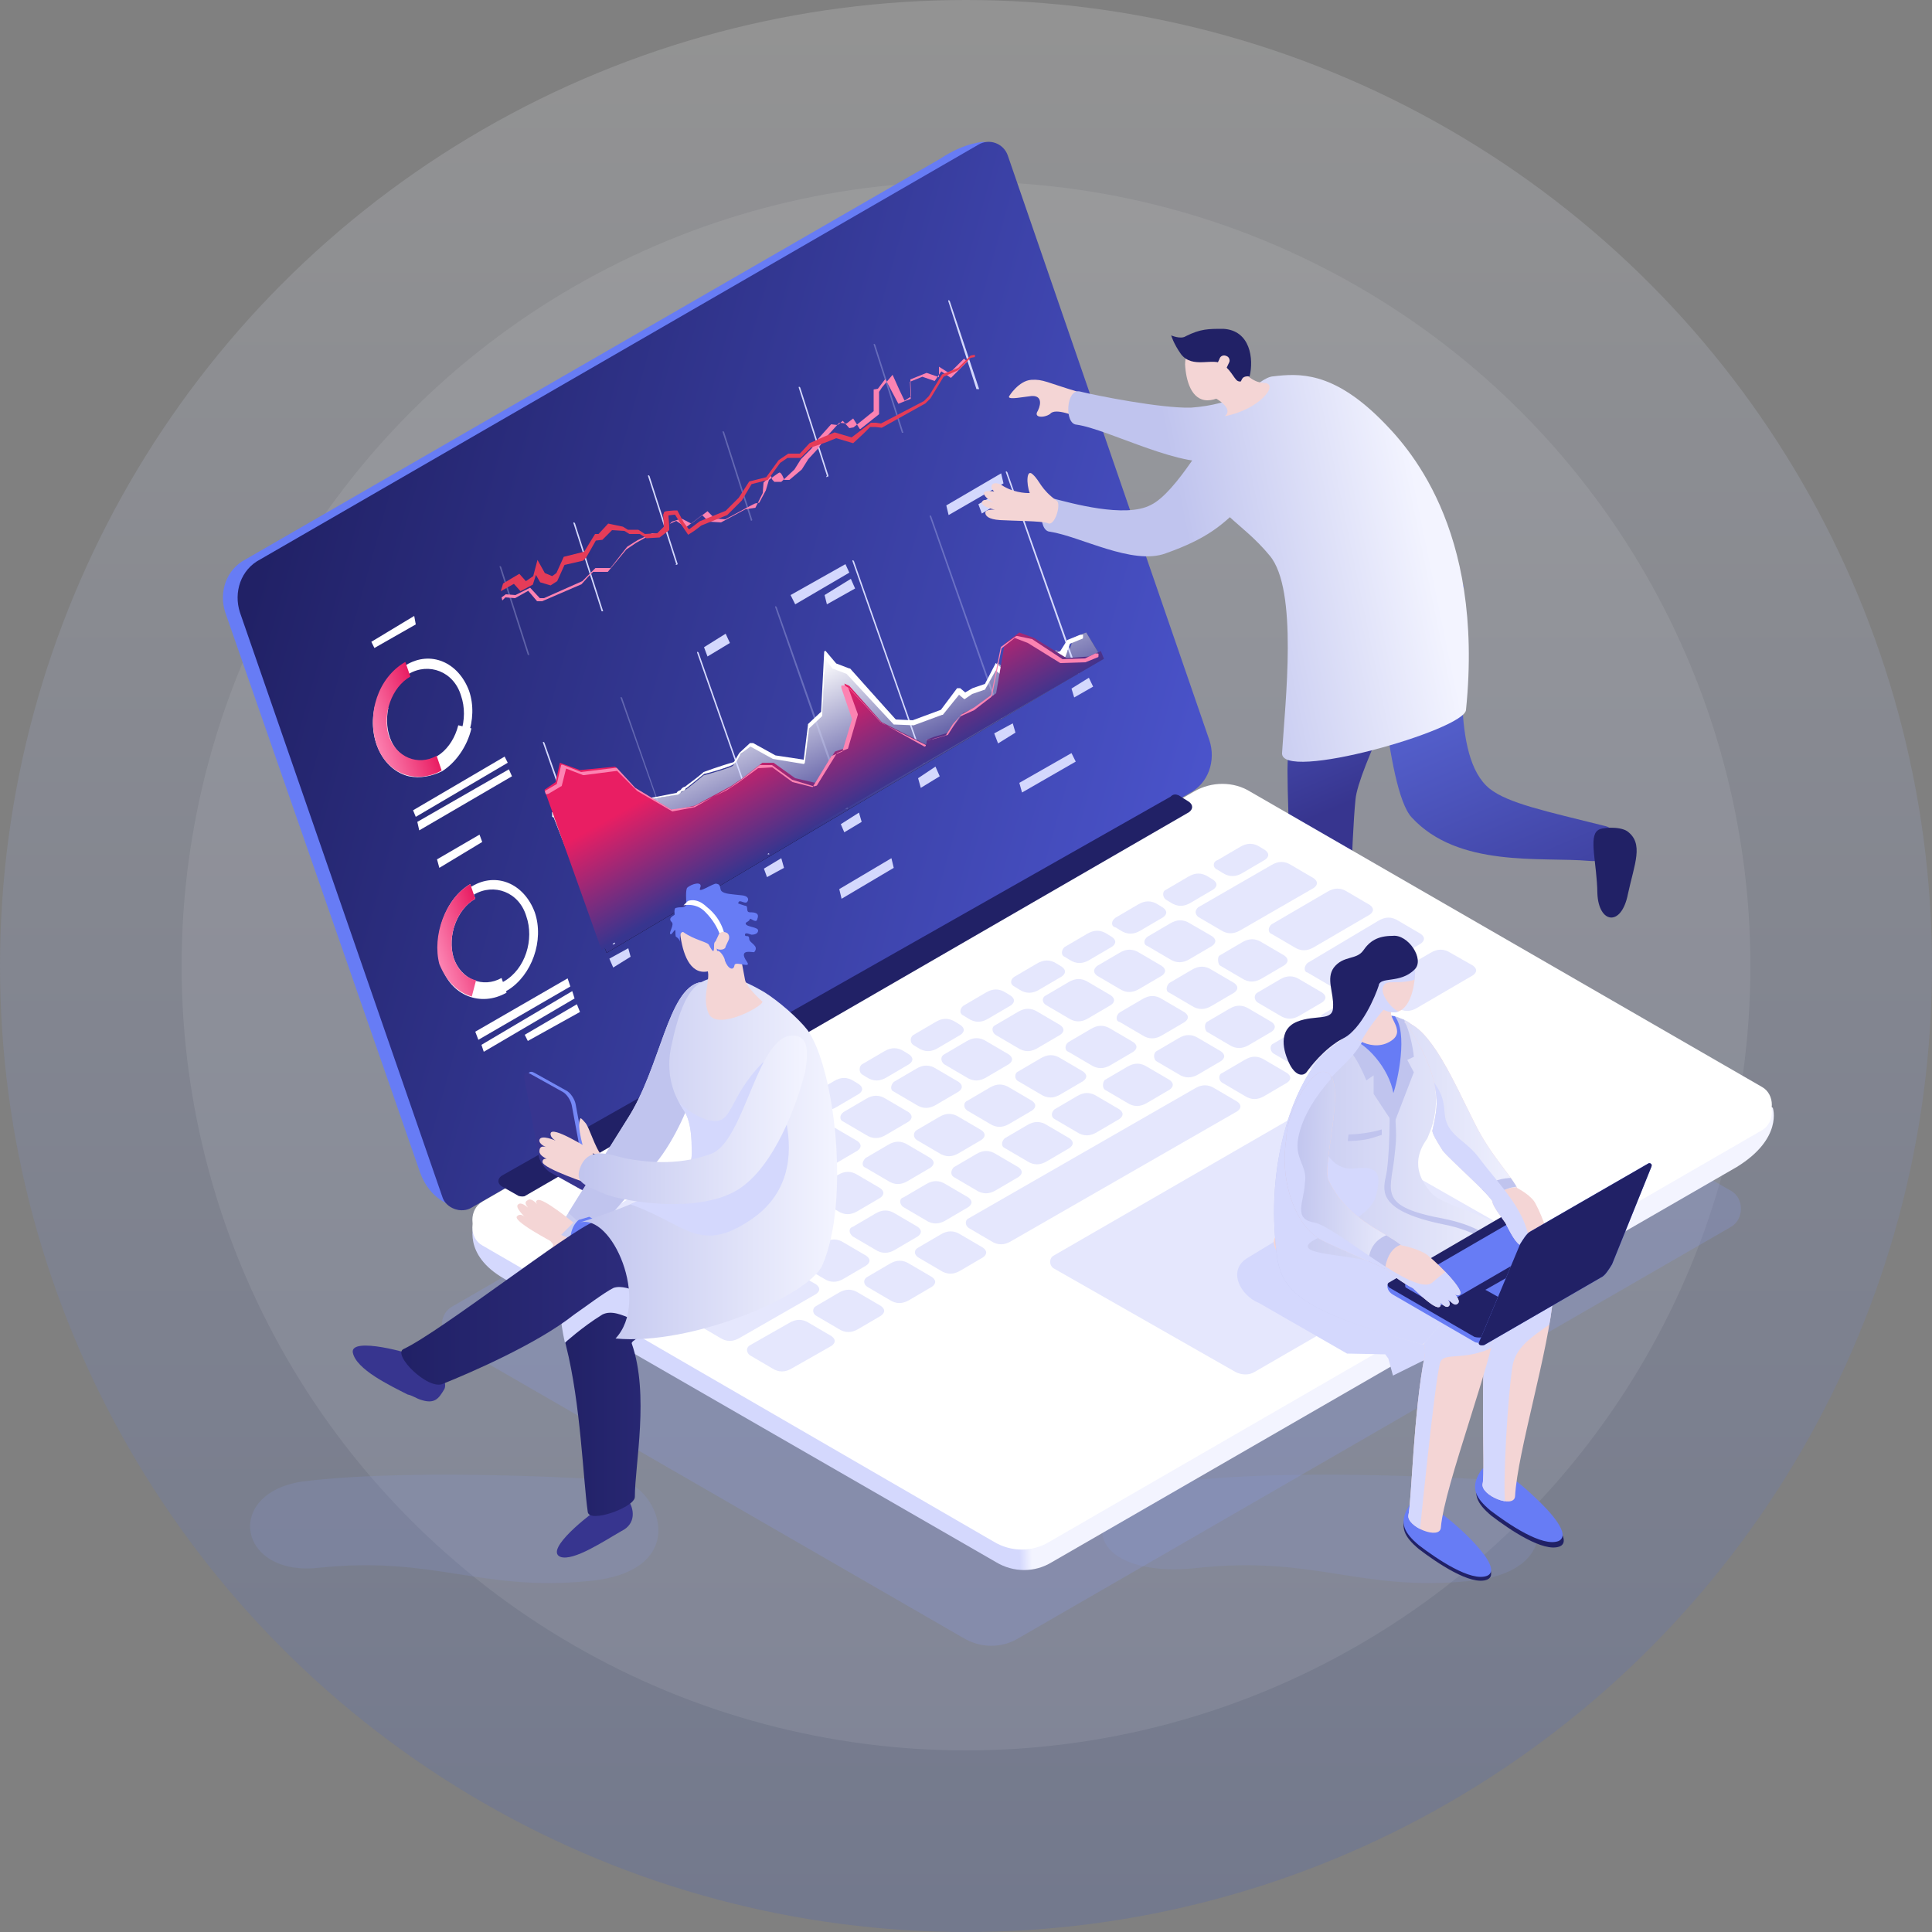 <?xml version="1.0" encoding="utf-8"?>
<!-- Generator: Adobe Illustrator 24.0.2, SVG Export Plug-In . SVG Version: 6.00 Build 0)  -->
<svg version="1.1" id="Layer_1" xmlns="http://www.w3.org/2000/svg" xmlns:xlink="http://www.w3.org/1999/xlink" x="0px" y="0px"
	 viewBox="0 0 500 500" style="enable-background:new 0 0 500 500;" xml:space="preserve">
<rect x="0" y="0" width="500" height="500" fill="#808080" stroke="none"/>
<style type="text/css">
	.st0{opacity:0.15;fill:url(#SVGID_1_);enable-background:new    ;}
	.st1{opacity:8.000000e-02;fill:#FFFFFF;enable-background:new    ;}
	.st2{opacity:0.2;fill:#8A96DB;enable-background:new    ;}
	.st3{fill:url(#SVGID_2_);}
	.st4{fill:url(#SVGID_3_);}
	.st5{fill:url(#SVGID_4_);}
	.st6{fill:#212166;}
	.st7{fill:url(#SVGID_5_);}
	.st8{opacity:0.3;fill:#8A96DB;enable-background:new    ;}
	.st9{fill:#677CF5;}
	.st10{fill:url(#SVGID_6_);}
	.st11{fill:url(#SVGID_7_);}
	.st12{fill:url(#SVGID_8_);}
	.st13{fill:#FFFFFF;}
	.st14{fill:#E5E7FD;}
	.st15{fill:url(#SVGID_9_);}
	.st16{fill:url(#SVGID_19_);}
	.st17{fill:url(#SVGID_20_);}
	.st18{fill:url(#SVGID_21_);}
	.st19{fill:#D4D8FD;}
	.st20{opacity:0.3;fill:#D4D8FD;enable-background:new    ;}
	.st21{fill:url(#SVGID_22_);}
	.st22{fill:#FC83B2;}
	.st23{fill:#E53C58;}
	.st24{fill:#F4D5D5;}
	.st25{clip-path:url(#SVGID_24_);fill:#D4D8FD;}
	.st26{clip-path:url(#SVGID_26_);fill:#D4D8FD;}
	.st27{fill:url(#SVGID_27_);}
	.st28{clip-path:url(#SVGID_29_);fill:#C0C4EE;}
	.st29{clip-path:url(#SVGID_31_);fill:#C0C4EE;}
	.st30{clip-path:url(#SVGID_33_);fill:#677CF5;}
	.st31{clip-path:url(#SVGID_35_);fill:#D4D8FD;}
	.st32{clip-path:url(#SVGID_37_);fill:#D4D8FD;}
	.st33{clip-path:url(#SVGID_39_);fill:#D4D8FD;}
	.st34{clip-path:url(#SVGID_41_);fill:url(#SVGID_42_);}
	.st35{clip-path:url(#SVGID_44_);fill:#C0C4EE;}
	.st36{clip-path:url(#SVGID_46_);fill:#D4D8FD;}
	.st37{clip-path:url(#SVGID_48_);fill:url(#SVGID_49_);}
	.st38{clip-path:url(#SVGID_51_);fill:#C0C4EE;}
	.st39{clip-path:url(#SVGID_53_);fill:#D4D8FD;}
	.st40{fill:#C0C4EE;}
	.st41{fill:url(#SVGID_54_);}
	.st42{fill:url(#SVGID_55_);}
	.st43{fill:url(#SVGID_56_);}
	.st44{fill:#7588F6;}
	.st45{fill:#37358F;}
	.st46{fill:url(#SVGID_57_);}
	.st47{clip-path:url(#SVGID_59_);fill:#C0C4EE;}
	.st48{fill:url(#SVGID_60_);}
	.st49{fill:url(#SVGID_61_);}
	.st50{fill:url(#SVGID_62_);}
	.st51{clip-path:url(#SVGID_64_);fill:#D4D8FD;}
	.st52{fill:url(#SVGID_65_);}
</style>
<g>
	
		<linearGradient id="SVGID_1_" gradientUnits="userSpaceOnUse" x1="250" y1="857.89" x2="250" y2="357.89" gradientTransform="matrix(1 0 0 -1 0 857.89)">
		<stop  offset="0" style="stop-color:#FFFFFF"/>
		<stop  offset="1" style="stop-color:#264ED5"/>
	</linearGradient>
	<circle class="st0" cx="250" cy="250" r="250"/>
	<circle class="st1" cx="250" cy="250" r="203"/>
</g>
<g>
	<path class="st2" d="M387.6,383.1c9.9,0.2,20.8,23.5-7.6,26.1c-28.4,2.7-39.7-6.7-70.3-3.4c-30.5,3.3-33.6-18.9-2.7-22.5
		C337.8,379.7,387.6,383.1,387.6,383.1z"/>
	<g>
		<g>
			<g>
				<g>
					
						<linearGradient id="SVGID_2_" gradientUnits="userSpaceOnUse" x1="-3370.908" y1="1062.96" x2="-3330.909" y2="1062.96" gradientTransform="matrix(1.122 0.212 -0.243 0.977 4381.077 -71.071)">
						<stop  offset="0" style="stop-color:#FFFFFF"/>
						<stop  offset="0.199" style="stop-color:#C3C3C3"/>
						<stop  offset="0.492" style="stop-color:#707070"/>
						<stop  offset="0.732" style="stop-color:#343434"/>
						<stop  offset="0.908" style="stop-color:#0E0E0E"/>
						<stop  offset="1" style="stop-color:#000000"/>
					</linearGradient>
					<polygon class="st3" points="368.8,263.6 339.1,258.1 342.3,252.5 374.8,256.5 385.2,261.9 					"/>
				</g>
			</g>
		</g>
		
			<linearGradient id="SVGID_3_" gradientUnits="userSpaceOnUse" x1="-3370.908" y1="1062.96" x2="-3330.909" y2="1062.96" gradientTransform="matrix(1.122 0.212 -0.243 0.977 4381.077 -71.071)">
			<stop  offset="0" style="stop-color:#ABBDDD"/>
			<stop  offset="1" style="stop-color:#ABBDDD"/>
		</linearGradient>
		<polygon class="st4" points="368.8,263.6 339.1,258.1 342.3,252.5 374.8,256.5 385.2,261.9 		"/>
		
			<linearGradient id="SVGID_4_" gradientUnits="userSpaceOnUse" x1="-3309.518" y1="1047.042" x2="-3386.517" y2="950.286" gradientTransform="matrix(1.122 0.212 -0.243 0.977 4381.077 -71.071)">
			<stop  offset="0" style="stop-color:#37358F"/>
			<stop  offset="1" style="stop-color:#677CF5"/>
		</linearGradient>
		<path class="st5" d="M385.5,204.1c4.8,3.8,14.4,5.8,30,9.7c4.4,1.1,4.2,9.7-4.2,9c-12.4-1.1-33.9,1.9-46-11.3
			c-6.7-7.3-9-50.6-9-50.6s22.5-13.7,22.5-9C379,169.3,375.3,195.8,385.5,204.1z"/>
		<path class="st6" d="M347.8,250.1c0,0,0.2,5.2-0.8,6.7c-3.2,3.8-9.7,0.8-18.6-3.8c-8.4-4.2-5.6-8.4,3.8-6.7
			C343.6,248.3,347.8,250.1,347.8,250.1z"/>
		
			<linearGradient id="SVGID_5_" gradientUnits="userSpaceOnUse" x1="-3365.309" y1="1011.073" x2="-3418.693" y2="943.991" gradientTransform="matrix(1.122 0.212 -0.243 0.977 4381.077 -71.071)">
			<stop  offset="0" style="stop-color:#37358F"/>
			<stop  offset="1" style="stop-color:#677CF5"/>
		</linearGradient>
		<path class="st7" d="M376.1,150.5c-11.1,21.9-24.6,48.7-25.3,56.4c-1.1,11.1-1.3,33.9-2.7,44.2c-0.2,3.8-11.3,0.8-12.2-2.7
			c-1.3-7.3-2.7-38-2.7-49.1c0-10.9,4.2-29.4,5.2-45.3C339.1,147.7,379,145,376.1,150.5z"/>
		<path class="st6" d="M413.5,214.9c0.8-0.8,5.6-1.1,7.6,0.2c4.4,3.2,1.9,8.4,0.2,16.3c-1.7,8.6-7.6,7.6-7.9-0.2
			C413.3,223.5,411.1,216.6,413.5,214.9z"/>
	</g>
	<g>
		<path class="st8" d="M315.6,231.8L448,308.2c3.4,1.9,3.4,7.3,0,9.3L263.7,423.9c-4.4,2.7-9.9,2.7-14.4,0l-132.4-76.4
			c-3.4-1.9-3.4-7.3,0-9.3l184.3-106.4C305.7,229,311.2,229,315.6,231.8z"/>
		<path class="st9" d="M254.8,36.7l54.5,154.4c1.7,5.2-0.2,11.1-5.2,13.7L117.1,312c0,0-5.8-1.3-8.4-8.6L58.3,158.5
			c-1.7-5.2,0.2-11.1,5.2-13.7L243.3,41.1C249.9,36.7,254.8,36.7,254.8,36.7z"/>
		
			<linearGradient id="SVGID_6_" gradientUnits="userSpaceOnUse" x1="89.494" y1="475.849" x2="-250.929" y2="570.21" gradientTransform="matrix(-1 0 0 1 158 -333.89)">
			<stop  offset="0" style="stop-color:#212166"/>
			<stop  offset="1" style="stop-color:#5B68F4"/>
		</linearGradient>
		<path class="st10" d="M260.8,40.2L313,191.6c1.7,5.2-0.2,11.1-5.2,13.7L122.1,312.5c-2.7,1.7-6.7,0.2-7.6-2.7L62.1,158.5
			c-1.7-5.2,0.2-11.1,5.2-13.7L253.1,37.5C256,35.7,259.7,37.1,260.8,40.2z"/>
		
			<linearGradient id="SVGID_7_" gradientUnits="userSpaceOnUse" x1="89.459" y1="475.721" x2="-250.966" y2="570.081" gradientTransform="matrix(-1 0 0 1 158 -333.89)">
			<stop  offset="0" style="stop-color:#212166"/>
			<stop  offset="1" style="stop-color:#5B68F4"/>
		</linearGradient>
		<polygon class="st11" points="254.1,48.4 305,195.6 121.5,301.4 70.5,154.3 		"/>
		
			<linearGradient id="SVGID_8_" gradientUnits="userSpaceOnUse" x1="-96.443" y1="643.553" x2="-111.543" y2="642.997" gradientTransform="matrix(-1 0 0 1 158 -333.89)">
			<stop  offset="0.396" style="stop-color:#D4D8FD"/>
			<stop  offset="0.608" style="stop-color:#F3F4FF"/>
		</linearGradient>
		<path class="st12" d="M323.6,212l135.2,74.7c0,0,2.7,7.9-9.3,15.3L272.2,404.3c-4.4,2.7-9.9,2.7-14.4,0L130.6,331
			c-11.1-6.3-7.9-14.4-7.9-14.4l187-103.9C313.6,209.7,319.3,209.7,323.6,212z"/>
		<path class="st13" d="M323.6,206.8L456,283.2c3.4,1.9,3.4,7.3,0,9.3L271.6,399c-4.4,2.7-9.9,2.7-14.4,0l-132.4-76.7
			c-3.4-1.9-3.4-7.3,0-9.3l184.3-106.4C313.6,204.1,319.3,204.1,323.6,206.8z"/>
		<path class="st13" d="M323.6,204.9L456,281.3c3.4,1.9,3.4,7.3,0,9.3L271.6,397c-4.4,2.7-9.9,2.7-14.4,0l-132.4-76.7
			c-3.4-1.9-3.4-7.3,0-9.3l184.3-106.2C313.6,202.2,319.3,202.2,323.6,204.9z"/>
		<path class="st14" d="M339.5,289.1l47.2,26.9c1.1,0.8,1.1,2.5,0,3.2l-62.1,35.9c-1.3,0.8-3.2,0.8-4.8,0l-47.2-26.9
			c-1.1-0.8-1.1-2.5,0-3.2l62-35.8C336.2,288,337.8,288,339.5,289.1z"/>
		<path class="st6" d="M305,205.8l2.7,1.7c1.1,0.8,1.1,1.9,0,2.7l-171.8,99.3c-0.2,0.2-1.1,0.2-1.7,0l-4.4-2.5
			c-1.1-0.8-1.1-1.9,0-2.7l173.1-98.1C303.6,205.5,304.2,205.5,305,205.8z"/>
		<g>
			<path class="st14" d="M144.4,323.5l1.3,0.8c1.7,1.1,3.4,1.1,5.2,0l5.8-3.4c1.1-0.8,1.1-1.7,0-2.5l-1.3-0.8
				c-1.7-1.1-3.4-1.1-5.2,0l-5.8,3.4C143.5,321.2,143.5,322.8,144.4,323.5z"/>
			<path class="st14" d="M157.7,315.7l1.3,0.8c1.7,1.1,3.4,1.1,5.2,0l5.8-3.4c1.1-0.8,1.1-1.7,0-2.5l-1.3-0.8
				c-1.7-1.1-3.4-1.1-5.2,0l-5.8,3.4C156.7,314.1,156.7,315.2,157.7,315.7z"/>
			<path class="st14" d="M170.9,308.1l1.3,0.8c1.7,1.1,3.4,1.1,5.2,0l5.8-3.4c1.1-0.8,1.1-1.7,0-2.5l-1.3-0.8
				c-1.7-1.1-3.4-1.1-5.2,0l-5.8,3.4C169.7,306.5,169.7,307.7,170.9,308.1z"/>
			<path class="st14" d="M184,300.7l1.3,0.8c1.7,1.1,3.4,1.1,5.2,0l5.8-3.4c1.1-0.8,1.1-1.7,0-2.5l-1.3-0.8c-1.7-1.1-3.4-1.1-5.2,0
				l-5.8,3.4C183.1,298.9,183.1,300.1,184,300.7z"/>
			<path class="st14" d="M196.7,293.1l1.3,0.8c1.7,1.1,3.4,1.1,5.2,0l5.8-3.4c1.1-0.8,1.1-1.7,0-2.5l-1.3-0.8
				c-1.7-1.1-3.4-1.1-5.2,0l-5.8,3.4C196.2,291.1,196.2,292.5,196.7,293.1z"/>
			<path class="st14" d="M210,285.7l1.3,0.8c1.7,1.1,3.4,1.1,5.2,0l5.8-3.4c1.1-0.8,1.1-1.7,0-2.5l-1.3-0.8c-1.7-1.1-3.4-1.1-5.2,0
				l-5.8,3.4C209.2,283.7,209.2,285.1,210,285.7z"/>
			<path class="st14" d="M223,278l1.3,0.8c1.7,1.1,3.4,1.1,5.2,0l5.8-3.4c1.1-0.8,1.1-1.7,0-2.5l-1.3-0.8c-1.7-1.1-3.4-1.1-5.2,0
				l-5.8,3.4C222.3,276.1,222.3,277.4,223,278z"/>
			<path class="st14" d="M236.3,270.4l1.3,0.8c1.7,1.1,3.4,1.1,5.2,0l5.8-3.4c1.1-0.8,1.1-1.7,0-2.5l-1.3-0.8
				c-1.7-1.1-3.4-1.1-5.2,0l-5.8,3.4C235.5,268.5,235.5,269.8,236.3,270.4z"/>
			<path class="st14" d="M249.3,262.8l1.3,0.8c1.7,1.1,3.4,1.1,5.2,0l5.8-3.4c1.1-0.8,1.1-1.7,0-2.5l-1.3-0.8
				c-1.7-1.1-3.4-1.1-5.2,0l-5.8,3.4C248.3,261.1,248.3,262.4,249.3,262.8z"/>
			<path class="st14" d="M262.5,255.3l1.3,0.8c1.7,1.1,3.4,1.1,5.2,0l5.8-3.4c1.1-0.8,1.1-1.7,0-2.5l-1.3-0.8
				c-1.7-1.1-3.4-1.1-5.2,0l-5.8,3.4C261.4,253.5,261.4,254.8,262.5,255.3z"/>
			<path class="st14" d="M275.5,247.6l1.3,0.8c1.7,1.1,3.4,1.1,5.2,0l5.8-3.4c1.1-0.8,1.1-1.7,0-2.5l-1.3-0.8
				c-1.7-1.1-3.4-1.1-5.2,0l-5.8,3.4C274.6,245.9,274.6,247.3,275.5,247.6z"/>
			<path class="st14" d="M288.7,240l1.3,0.8c1.7,1.1,3.4,1.1,5.2,0l5.8-3.4c1.1-0.8,1.1-1.7,0-2.5l-1.3-0.8c-1.7-1.1-3.4-1.1-5.2,0
				l-5.8,3.4C287.5,238.3,287.5,239.8,288.7,240z"/>
			<path class="st14" d="M301.7,232.8l1.3,0.8c1.7,1.1,3.4,1.1,5.2,0l5.8-3.4c1.1-0.8,1.1-1.7,0-2.5l-1.3-0.8
				c-1.7-1.1-3.4-1.1-5.2,0l-5.8,3.4C300.8,230.6,300.8,232.1,301.7,232.8z"/>
			<path class="st14" d="M315.1,225.1l1.3,0.8c1.7,1.1,3.4,1.1,5.2,0l5.8-3.4c1.1-0.8,1.1-1.7,0-2.5l-1.3-0.8
				c-1.7-1.1-3.4-1.1-5.2,0l-5.8,3.4C313.8,223,313.8,224.6,315.1,225.1z"/>
			<path class="st14" d="M152.7,328.2l5.8,3.4c1.7,1.1,3.4,1.1,5.2,0l5.8-3.4c1.1-0.8,1.1-1.7,0-2.5l-5.8-3.4
				c-1.7-1.1-3.4-1.1-5.2,0l-5.8,3.4C151.9,326.2,151.9,327.5,152.7,328.2z"/>
			<path class="st14" d="M165.6,320.8l5.8,3.4c1.7,1.1,3.4,1.1,5.2,0l5.8-3.4c1.1-0.8,1.1-1.7,0-2.5l-5.8-3.4
				c-1.7-1.1-3.4-1.1-5.2,0l-5.8,3.4C165,318.5,165,320,165.6,320.8z"/>
			<path class="st14" d="M178.9,313l5.8,3.4c1.7,1.1,3.4,1.1,5.2,0l5.8-3.4c1.1-0.8,1.1-1.7,0-2.5l-5.8-3.4c-1.7-1.1-3.4-1.1-5.2,0
				l-5.8,3.4C178,311,178,312.4,178.9,313z"/>
			<path class="st14" d="M191.9,305.5l5.8,3.4c1.7,1.1,3.4,1.1,5.2,0l5.8-3.4c1.1-0.8,1.1-1.7,0-2.5l-5.8-3.4
				c-1.7-1.1-3.4-1.1-5.2,0l-5.8,3.4C191.1,303.3,191.1,304.6,191.9,305.5z"/>
			<path class="st14" d="M205.1,297.8l5.8,3.4c1.7,1.1,3.4,1.1,5.2,0l5.8-3.4c1.1-0.8,1.1-1.7,0-2.5l-5.8-3.4
				c-1.7-1.1-3.4-1.1-5.2,0l-5.8,3.4C204.5,296.3,204.5,297.5,205.1,297.8z"/>
			<path class="st14" d="M218.3,290.3l5.8,3.4c1.7,1.1,3.4,1.1,5.2,0l5.8-3.4c1.1-0.8,1.1-1.7,0-2.5l-5.8-3.4
				c-1.7-1.1-3.4-1.1-5.2,0l-5.8,3.4C217.2,288.6,217.2,289.9,218.3,290.3z"/>
			<path class="st14" d="M231.3,282.5l5.8,3.4c1.7,1.1,3.4,1.1,5.2,0l5.8-3.4c1.1-0.8,1.1-1.7,0-2.5l-5.8-3.4
				c-1.7-1.1-3.4-1.1-5.2,0l-5.8,3.4C230.4,280.9,230.4,282.2,231.3,282.5z"/>
			<path class="st14" d="M244.3,275.4l5.8,3.4c1.7,1.1,3.4,1.1,5.2,0l5.8-3.4c1.1-0.8,1.1-1.7,0-2.5l-5.8-3.4
				c-1.7-1.1-3.4-1.1-5.2,0l-5.8,3.4C243.4,273.4,243.4,274.6,244.3,275.4z"/>
			<path class="st14" d="M257.6,267.8l5.8,3.4c1.7,1.1,3.4,1.1,5.2,0l5.8-3.4c1.1-0.8,1.1-1.7,0-2.5l-5.8-3.4
				c-1.7-1.1-3.4-1.1-5.2,0l-5.8,3.4C256.6,265.7,256.6,267,257.6,267.8z"/>
			<path class="st14" d="M270.7,260.1l5.8,3.4c1.7,1.1,3.4,1.1,5.2,0l5.8-3.4c1.1-0.8,1.1-1.7,0-2.5l-5.8-3.4
				c-1.7-1.1-3.4-1.1-5.2,0l-5.8,3.4C269.6,258.1,269.6,259.4,270.7,260.1z"/>
			<path class="st14" d="M283.9,252.5l5.8,3.4c1.7,1.1,3.4,1.1,5.2,0l5.8-3.4c1.1-0.8,1.1-1.7,0-2.5l-5.8-3.4
				c-1.7-1.1-3.4-1.1-5.2,0l-5.8,3.4C282.9,250.9,282.9,251.7,283.9,252.5z"/>
			<path class="st14" d="M296.9,244.8l5.8,3.4c1.7,1.1,3.4,1.1,5.2,0l5.8-3.4c1.1-0.8,1.1-1.7,0-2.5L308,239c-1.7-1.1-3.4-1.1-5.2,0
				l-5.8,3.4C295.9,243.2,295.9,244.5,296.9,244.8z"/>
			<path class="st14" d="M310.1,237.3l5.8,3.4c1.7,1.1,3.4,1.1,5.2,0l18.9-10.9c1.1-0.8,1.1-1.7,0-2.5l-5.8-3.4
				c-1.7-1.1-3.4-1.1-5.2,0l-18.9,10.9C309.2,235.6,309.2,236.5,310.1,237.3z"/>
			<path class="st14" d="M167,335.2l5.8,3.4c1.7,1.1,3.4,1.1,5.2,0l10.2-5.8c1.1-0.8,1.1-1.7,0-2.5l-5.8-3.4c-1.7-1.1-3.4-1.1-5.2,0
				l-10.2,5.8C166.4,333.4,166.4,334.9,167,335.2z"/>
			<path class="st14" d="M184.7,325.2l5.8,3.4c1.7,1.1,3.4,1.1,5.2,0l5.8-3.4c1.1-0.8,1.1-1.7,0-2.5l-5.8-3.4
				c-1.7-1.1-3.4-1.1-5.2,0l-5.8,3.4C183.7,323.5,183.7,324.3,184.7,325.2z"/>
			<path class="st14" d="M197.7,317.6l5.8,3.4c1.7,1.1,3.4,1.1,5.2,0l5.8-3.4c1.1-0.8,1.1-1.7,0-2.5l-5.8-3.4
				c-1.7-1.1-3.4-1.1-5.2,0l-5.8,3.4C196.7,315.7,196.7,317.1,197.7,317.6z"/>
			<path class="st14" d="M211,310l5.8,3.4c1.7,1.1,3.4,1.1,5.2,0l5.8-3.4c1.1-0.8,1.1-1.7,0-2.5l-5.8-3.4c-1.7-1.1-3.4-1.1-5.2,0
				l-5.8,3.4C210,308.1,210,309.6,211,310z"/>
			<path class="st14" d="M224,302.2l5.8,3.4c1.7,1.1,3.4,1.1,5.2,0l5.8-3.4c1.1-0.8,1.1-1.7,0-2.5l-5.8-3.4c-1.7-1.1-3.4-1.1-5.2,0
				l-5.8,3.4C223,300.7,223,301.9,224,302.2z"/>
			<path class="st14" d="M237.2,295l5.8,3.4c1.7,1.1,3.4,1.1,5.2,0l5.8-3.4c1.1-0.8,1.1-1.7,0-2.5l-5.8-3.4c-1.7-1.1-3.4-1.1-5.2,0
				l-5.8,3.4C236.3,293.1,236.3,294.3,237.2,295z"/>
			<path class="st14" d="M250.3,287.4l5.8,3.4c1.7,1.1,3.4,1.1,5.2,0l5.8-3.4c1.1-0.8,1.1-1.7,0-2.5l-5.8-3.4
				c-1.7-1.1-3.4-1.1-5.2,0l-5.8,3.4C249.3,285.3,249.3,286.7,250.3,287.4z"/>
			<path class="st14" d="M263.5,279.8l5.8,3.4c1.7,1.1,3.4,1.1,5.2,0l5.8-3.4c1.1-0.8,1.1-1.7,0-2.5l-5.8-3.4
				c-1.7-1.1-3.4-1.1-5.2,0l-5.8,3.4C262.5,277.7,262.5,279.3,263.5,279.8z"/>
			<path class="st14" d="M276.5,272.2l5.8,3.4c1.7,1.1,3.4,1.1,5.2,0l5.8-3.4c1.1-0.8,1.1-1.7,0-2.5l-5.8-3.4
				c-1.7-1.1-3.4-1.1-5.2,0l-5.8,3.4C275.5,270.4,275.5,271.9,276.5,272.2z"/>
			<path class="st14" d="M289.8,264.5l5.8,3.4c1.7,1.1,3.4,1.1,5.2,0l5.8-3.4c1.1-0.8,1.1-1.7,0-2.5l-5.8-3.4
				c-1.7-1.1-3.4-1.1-5.2,0l-5.8,3.4C288.7,262.8,288.7,264.3,289.8,264.5z"/>
			<path class="st14" d="M302.6,256.9l5.8,3.4c1.7,1.1,3.4,1.1,5.2,0l5.8-3.4c1.1-0.8,1.1-1.7,0-2.5l-5.8-3.4
				c-1.7-1.1-3.4-1.1-5.2,0l-5.8,3.4C301.7,255.3,301.7,256.7,302.6,256.9z"/>
			<path class="st14" d="M315.6,249.8l5.8,3.4c1.7,1.1,3.4,1.1,5.2,0l5.8-3.4c1.1-0.8,1.1-1.7,0-2.5l-5.8-3.4
				c-1.7-1.1-3.4-1.1-5.2,0l-5.8,3.4C315.1,247.6,315.1,249,315.6,249.8z"/>
			<path class="st14" d="M329.1,241.7l5.8,3.4c1.7,1.1,3.4,1.1,5.2,0l14.4-8.4c1.1-0.8,1.1-1.7,0-2.5l-5.8-3.4
				c-1.7-1.1-3.4-1.1-5.2,0l-14.4,8.4C328.1,240,328.1,241.4,329.1,241.7z"/>
			<path class="st14" d="M180.5,342.8l5.8,3.4c1.7,1.1,3.4,1.1,5.2,0l19.7-11.3c1.1-0.8,1.1-1.7,0-2.5l-5.8-3.4
				c-1.7-1.1-3.4-1.1-5.2,0l-19.7,11.3C179.6,341,179.6,342.3,180.5,342.8z"/>
			<path class="st14" d="M207.4,327.5l5.8,3.4c1.7,1.1,3.4,1.1,5.2,0l5.8-3.4c1.1-0.8,1.1-1.7,0-2.5l-5.8-3.4
				c-1.7-1.1-3.4-1.1-5.2,0l-5.8,3.4C206.5,325.4,206.5,326.8,207.4,327.5z"/>
			<path class="st14" d="M220.7,320l5.8,3.4c1.7,1.1,3.4,1.1,5.2,0l5.8-3.4c1.1-0.8,1.1-1.7,0-2.5l-5.8-3.4c-1.7-1.1-3.4-1.1-5.2,0
				l-5.8,3.4C219.6,317.8,219.6,319.1,220.7,320z"/>
			<path class="st14" d="M233.8,312.4l5.8,3.4c1.7,1.1,3.4,1.1,5.2,0l5.8-3.4c1.1-0.8,1.1-1.7,0-2.5l-5.8-3.4
				c-1.7-1.1-3.4-1.1-5.2,0l-5.8,3.4C232.7,310.1,232.7,311.7,233.8,312.4z"/>
			<path class="st14" d="M246.8,304.6l5.8,3.4c1.7,1.1,3.4,1.1,5.2,0l5.8-3.4c1.1-0.8,1.1-1.7,0-2.5l-5.8-3.4
				c-1.7-1.1-3.4-1.1-5.2,0l-5.8,3.4C246,303,246,304.1,246.8,304.6z"/>
			<path class="st14" d="M260,297.1l5.8,3.4c1.7,1.1,3.4,1.1,5.2,0l5.8-3.4c1.1-0.8,1.1-1.7,0-2.5l-5.8-3.4c-1.7-1.1-3.4-1.1-5.2,0
				l-5.8,3.4C259.1,295.5,259.1,296.7,260,297.1z"/>
			<path class="st14" d="M272.9,289.6l5.8,3.4c1.7,1.1,3.4,1.1,5.2,0l5.8-3.4c1.1-0.8,1.1-1.7,0-2.5l-5.8-3.4
				c-1.7-1.1-3.4-1.1-5.2,0l-5.8,3.4C272,287.9,272,289.1,272.9,289.6z"/>
			<path class="st14" d="M285.9,282l5.8,3.4c1.7,1.1,3.4,1.1,5.2,0l5.8-3.4c1.1-0.8,1.1-1.7,0-2.5l-5.8-3.4c-1.7-1.1-3.4-1.1-5.2,0
				l-5.8,3.4C285.3,280.2,285.3,281.5,285.9,282z"/>
			<path class="st14" d="M299.2,274.6l5.8,3.4c1.7,1.1,3.4,1.1,5.2,0l5.8-3.4c1.1-0.8,1.1-1.7,0-2.5l-5.8-3.4
				c-1.7-1.1-3.4-1.1-5.2,0l-5.8,3.4C298.5,272.6,298.5,274,299.2,274.6z"/>
			<path class="st14" d="M312.3,267l5.8,3.4c1.7,1.1,3.4,1.1,5.2,0l5.8-3.4c1.1-0.8,1.1-1.7,0-2.5l-5.8-3.4c-1.7-1.1-3.4-1.1-5.2,0
				l-5.8,3.4C311.7,265,311.7,266.3,312.3,267z"/>
			<path class="st14" d="M325.4,259.4l5.8,3.4c1.7,1.1,3.4,1.1,5.2,0l5.8-3.4c1.1-0.8,1.1-1.7,0-2.5l-5.8-3.4
				c-1.7-1.1-3.4-1.1-5.2,0l-5.8,3.4C324.5,257.4,324.5,258.7,325.4,259.4z"/>
			<path class="st14" d="M338.4,251.7l5.8,3.4c1.7,1.1,3.4,1.1,5.2,0l18.3-10.9c1.1-0.8,1.1-1.7,0-2.5l-5.8-3.4
				c-1.7-1.1-3.4-1.1-5.2,0l-18.3,10.9C337.4,250.1,337.4,251.5,338.4,251.7z"/>
			<path class="st14" d="M194,350.7l5.8,3.4c1.7,1.1,3.4,1.1,5.2,0l10.2-5.8c1.1-0.8,1.1-1.7,0-2.5l-5.8-3.4c-1.7-1.1-3.4-1.1-5.2,0
				l-10.2,5.8C193.1,348.8,193.1,349.9,194,350.7z"/>
			<path class="st14" d="M211.2,340.5l5.8,3.4c1.7,1.1,3.4,1.1,5.2,0l5.8-3.4c1.1-0.8,1.1-1.7,0-2.5l-5.8-3.4
				c-1.7-1.1-3.4-1.1-5.2,0l-5.8,3.4C210.2,338.5,210.2,339.9,211.2,340.5z"/>
			<path class="st14" d="M224.4,333l5.8,3.4c1.7,1.1,3.4,1.1,5.2,0l5.8-3.4c1.1-0.8,1.1-1.7,0-2.5l-5.8-3.4c-1.7-1.1-3.4-1.1-5.2,0
				l-5.8,3.4C223.4,331.1,223.4,332.3,224.4,333z"/>
			<path class="st14" d="M237.6,325.4l5.8,3.4c1.7,1.1,3.4,1.1,5.2,0l5.8-3.4c1.1-0.8,1.1-1.7,0-2.5l-5.8-3.4
				c-1.7-1.1-3.4-1.1-5.2,0l-5.8,3.4C236.5,323.5,236.5,324.6,237.6,325.4z"/>
			<path class="st14" d="M250.7,317.8l5.8,3.4c1.7,1.1,3.4,1.1,5.2,0l58.5-33.6c1.1-0.8,1.1-1.7,0-2.5l-5.8-3.4
				c-1.7-1.1-3.4-1.1-5.2,0l-58.5,33.6C249.7,315.7,249.7,317.1,250.7,317.8z"/>
			<path class="st14" d="M316.3,280.2l5.8,3.4c1.7,1.1,3.4,1.1,5.2,0l5.8-3.4c1.1-0.8,1.1-1.7,0-2.5l-5.8-3.4
				c-1.7-1.1-3.4-1.1-5.2,0l-5.8,3.4C315.3,278,315.3,279.6,316.3,280.2z"/>
			<path class="st14" d="M329.5,272.6l5.8,3.4c1.7,1.1,3.4,1.1,5.2,0l5.8-3.4c1.1-0.8,1.1-1.7,0-2.5l-5.8-3.4
				c-1.7-1.1-3.4-1.1-5.2,0l-5.8,3.4C328.6,270.4,328.6,271.9,329.5,272.6z"/>
			<path class="st14" d="M342.3,265l5.8,3.4c1.7,1.1,3.4,1.1,5.2,0l5.8-3.4c1.1-0.8,1.1-1.7,0-2.5l-5.8-3.4c-1.7-1.1-3.4-1.1-5.2,0
				l-5.8,3.4C341.6,262.8,341.6,264.3,342.3,265z"/>
			<path class="st14" d="M355.8,257.4l5.8,3.4c1.7,1.1,3.4,1.1,5.2,0l14.4-8.4c1.1-0.8,1.1-1.7,0-2.5l-5.8-3.3
				c-1.7-1.1-3.4-1.1-5.2,0l-14.4,8.4C354.7,255.3,354.7,256.7,355.8,257.4z"/>
		</g>
		<g>
			<g>
				<g>
					<path class="st13" d="M105.1,172.1c6.3-3.8,13.5-0.8,16.3,6.7c2.5,7.3-0.8,16.3-6.9,20.1c-6.3,3.8-13.5,0.8-16.3-6.7
						C95.6,184.7,98.5,175.8,105.1,172.1z M113.5,196.9c5.6-3.2,7.9-10.9,5.8-16.9c-1.9-6.3-8.4-8.6-13.5-5.6
						c-5.6,3.2-7.9,10.9-5.8,16.9C102,197.4,108,200,113.5,196.9z"/>
					<path class="st13" d="M97.1,182.4l3.4,0.8c-1.3,6.3,1.3,12.2,6.3,13.5c5.2,1.3,10.2-2.7,11.8-9l3.4,0.8
						c-1.1,4.8-4.2,9-7.6,11.1c-2.7,1.3-5.6,1.9-8.6,1.3C99.1,199.3,94.9,191,97.1,182.4z"/>
					
						<linearGradient id="SVGID_9_" gradientUnits="userSpaceOnUse" x1="-525.577" y1="-947.561" x2="-512.009" y2="-947.561" gradientTransform="matrix(-0.741 1.064 0.301 0.918 4.868 1613.453)">
						<stop  offset="0" style="stop-color:#E91E63"/>
						<stop  offset="1" style="stop-color:#FC83B2"/>
					</linearGradient>
					<path class="st15" d="M104.9,171.3l1.3,3.8c-4.8,2.7-7.3,9.7-5.6,15.3c1.9,5.6,7.6,7.9,12.4,5.2l1.3,3.8
						c-6.7,3.8-14.4,0.8-16.9-6.9C94.9,184.7,97.8,175.4,104.9,171.3z"/>
				</g>
				<g>
					<path class="st13" d="M122.1,229.4c6.3-3.8,13.5-0.8,16.3,6.7c2.5,7.3-0.8,16.3-6.9,20.1c-6.3,3.8-13.5,0.8-16.3-6.7
						C112.5,242.2,115.6,233.2,122.1,229.4z M130.4,254c5.6-3.2,7.9-10.9,5.8-16.9c-1.9-6.3-8.4-8.6-13.5-5.6
						c-5.6,3.2-7.9,10.9-5.8,16.9C119,254.7,125.2,256.9,130.4,254z"/>
					<path class="st13" d="M121.7,228.8l1.3,3.8c-4.8,2.7-7.3,9.7-5.6,15.3c1.9,5.6,7.6,7.9,12.4,5.2l1.3,3.8
						c-6.7,3.8-14.4,0.8-16.9-6.9C111.8,242.2,115.2,232.6,121.7,228.8z"/>
					
						<linearGradient id="SVGID_19_" gradientUnits="userSpaceOnUse" x1="-523.671" y1="-891.47" x2="-510.448" y2="-891.47" gradientTransform="matrix(-0.741 1.064 0.301 0.918 4.868 1613.453)">
						<stop  offset="0" style="stop-color:#E91E63"/>
						<stop  offset="1" style="stop-color:#FC83B2"/>
					</linearGradient>
					<path class="st16" d="M121.7,228.8l1.3,3.8c-4.8,2.7-7.3,9.7-5.6,15.3c1.1,3.2,3.2,5.2,5.8,5.8l-1.1,4.2
						c-3.8-1.1-6.7-4.2-8.4-8.4C111.8,242.2,115.2,232.6,121.7,228.8z"/>
				</g>
				<polygon class="st13" points="124.8,217.9 113.7,224.6 113.1,222.4 124.1,216 				"/>
				<polygon class="st13" points="107.6,161.6 96.9,167.7 96.1,166.1 107.2,159.4 				"/>
				<polygon class="st13" points="131.4,197.4 107.6,211.4 106.9,209.7 130.6,195.8 				"/>
				<polygon class="st13" points="132.5,200.9 108.5,214.9 108,212.7 131.7,199.1 				"/>
				<polygon class="st13" points="147.6,255.3 123.8,269.1 123,267 146.9,253.2 				"/>
				<polygon class="st13" points="148.7,258.4 125.2,272.2 124.6,270.4 148.1,256.5 				"/>
				<polygon class="st13" points="150.1,261.9 136.6,269.4 135.8,267.8 149.3,259.9 				"/>
			</g>
			<g>
				<g>
					<g>
						<g>
							
								<linearGradient id="SVGID_20_" gradientUnits="userSpaceOnUse" x1="-3629.173" y1="883.033" x2="-3607.395" y2="913.484" gradientTransform="matrix(-0.274 0.791 1.11 0.445 -1778.489 2655.834)">
								<stop  offset="0" style="stop-color:#FFFFFF"/>
								<stop  offset="1" style="stop-color:#000000"/>
							</linearGradient>
							<path class="st17" d="M142.8,210.3l2.5-0.8l1.7-1.7l5.2,0.8l3.2,1.3l4.2,0.8l5.6-3.2c0,0,9.9-1.9,10.2-1.9
								c0.2,0,1.7-1.1,1.9-1.1s4.8-3.8,4.8-3.8s6.9-1.9,7.6-2.5c0.2-0.2,1.7-2.7,1.7-2.7l2.7-2.5l6.3,3.2l7.9,1.3l1.1-9.3l3.4-3.2
								l0.8-15.9l2.7,3.2l3.8,1.3l12.2,13.1l4.8,0.2l7.3-2.7l4.2-5.6l1.7,1.1l1.9-1.3l3.2-1.3l2.7-5.6l5.6,4.4h3.8l3.8-2.5l1.9-5.2
								l1.7,0.8l1.9-0.8l1.1-3.2l3.2-1.3l4.2,6.9l-128.3,76L142.8,210.3z"/>
						</g>
					</g>
				</g>
				
					<linearGradient id="SVGID_21_" gradientUnits="userSpaceOnUse" x1="-3629.173" y1="883.033" x2="-3607.395" y2="913.484" gradientTransform="matrix(-0.274 0.791 1.11 0.445 -1778.489 2655.834)">
					<stop  offset="0" style="stop-color:#FFFFFF"/>
					<stop  offset="1" style="stop-color:#37358F"/>
				</linearGradient>
				<path class="st18" d="M142.8,210.3l2.5-0.8l1.7-1.7l5.2,0.8l3.2,1.3l4.2,0.8l5.6-3.2c0,0,9.9-1.9,10.2-1.9
					c0.2,0,1.7-1.1,1.9-1.1s4.8-3.8,4.8-3.8s6.9-1.9,7.6-2.5c0.2-0.2,1.7-2.7,1.7-2.7l2.7-2.5l6.3,3.2l7.9,1.3l1.1-9.3l3.4-3.2
					l0.8-15.9l2.7,3.2l3.8,1.3l12.2,13.1l4.8,0.2l7.3-2.7l4.2-5.6l1.7,1.1l1.9-1.3l3.2-1.3l2.7-5.6l5.6,4.4h3.8l3.8-2.5l1.9-5.2
					l1.7,0.8l1.9-0.8l1.1-3.2l3.2-1.3l4.2,6.9l-128.3,76L142.8,210.3z"/>
				<g>
					<g>
						<path class="st19" d="M279.1,174.4C279.1,174,279.1,174,279.1,174.4l-18.4-52.2l-0.2-0.2c-0.2,0-0.2,0-0.2,0.2l18.3,52.2
							C278.4,174.4,278.7,174.4,279.1,174.4L279.1,174.4z"/>
						<path class="st19" d="M239.3,197.4L239.3,197.4l-18.3-52.2l-0.2-0.2c-0.2,0-0.2,0-0.2,0.2l18.3,52.2
							C238.5,197.4,238.5,197.9,239.3,197.4C239,197.9,239.3,197.4,239.3,197.4z"/>
						<path class="st19" d="M199.1,221.1L199.1,221.1l-18.3-52.2l-0.2-0.2c-0.2,0-0.2,0-0.2,0.2l18.3,52.2
							C198.5,221.1,198.9,221.1,199.1,221.1C198.9,221.1,199.1,221.1,199.1,221.1z"/>
						<path class="st19" d="M159.2,244.2L159.2,244.2l-18.3-52l-0.2-0.2c-0.2,0-0.2,0-0.2,0.2l18.1,52.1
							C158.4,244.5,158.7,244.5,159.2,244.2C159.2,244.5,159.2,244.5,159.2,244.2z"/>
						<path class="st20" d="M259.4,185.9L259.4,185.9L241,133.6l-0.2-0.2c-0.2,0-0.2,0-0.2,0.2l18.3,52.2
							C258.6,185.9,258.6,186.1,259.4,185.9C259.1,186.1,259.1,186.1,259.4,185.9z"/>
						<path class="st20" d="M219.4,209.3L219.4,209.3L201,157.1l-0.2-0.2c-0.2,0-0.2,0-0.2,0.2l18.2,52.2
							C218.5,209.3,218.5,209.3,219.4,209.3C218.8,209.3,219.4,209.3,219.4,209.3z"/>
						<path class="st20" d="M179.2,232.8C179.2,232.8,179.2,232.6,179.2,232.8L161,180.6l-0.2-0.2c-0.2,0-0.2,0-0.2,0.2l18.3,51.8
							C178.4,232.8,178.9,232.8,179.2,232.8L179.2,232.8z"/>
					</g>
				</g>
				<polygon class="st19" points="278,180.5 282.9,177.7 281.8,175.4 277.3,178.2 				"/>
				<polygon class="st19" points="258.3,192.4 262.8,189.6 262.1,187.2 257.3,189.8 				"/>
				<polygon class="st19" points="238.3,203.9 243.2,200.9 242.1,198.4 237.6,201.4 				"/>
				<polygon class="st19" points="218.5,215.4 223,212.7 222.3,210.3 217.6,213.3 				"/>
				<polygon class="st19" points="198.5,227 202.9,224.6 202.2,222.1 197.7,224.8 				"/>
				<polygon class="st19" points="217.8,232.6 231.3,224.6 230.7,222.1 217.2,230.1 				"/>
				<polygon class="st19" points="264.5,205.1 278.4,197.1 277.3,194.9 263.8,202.6 				"/>
				<polygon class="st19" points="178.4,238.7 183.3,235.9 182.2,233.5 177.8,236.2 				"/>
				<polygon class="st19" points="158.7,250.4 163.2,247.6 162.6,245.4 157.7,248.1 				"/>
				<polygon class="st19" points="245.5,133.3 259.7,125.1 259.1,122.5 244.9,130.8 				"/>
				<polygon class="st19" points="254.1,132.9 261,128.7 260.4,126.3 253.2,130.5 				"/>
				<polygon class="st19" points="205.8,156.4 219.8,148.2 218.8,146 204.6,154 				"/>
				<polygon class="st19" points="214,156.4 221.3,152.3 220.2,149.8 213.4,154 				"/>
				<polygon class="st19" points="183.1,169.9 188.9,166.4 187.8,164 182.2,167.5 				"/>
				<path class="st13" d="M159.4,211L159.4,211l5.6-3.4c3.2-0.8,9.9-1.9,10.2-1.9c0.2,0,0.8-0.2,1.1-0.8c0.2-0.2,1.1-0.2,1.1-0.8
					c0.2,0,3.4-2.7,4.8-3.8c1.1-0.2,6.9-1.9,7.6-2.5c0.8-0.4,1.3-1.7,1.9-2.7l2.5-1.9l5.8,3.2l0,0l7.9,1.3h0.2c0,0,0-0.2,0.2-0.2
					l1.1-9l3.4-3.2V185l0.8-14.4l1.9,2.5c0,0,0,0,0.2,0l3.4,1.3l12.2,13.1h0.2l4.8,0.2c0,0,0,0,0.2,0l7.3-2.7c0,0,0,0,0.2,0l4.2-5.2
					l1.3,1.1h0.2l1.9-1.3l3.2-1.1c0,0,0.2,0,0.2-0.2l2.7-4.8l4.8,4.2h0.2h3.8h0.2l3.8-2.5c0,0,0,0,0-0.2l1.9-4.4l1.1,0.2h0.2
					l1.9-0.8c0,0,0.2,0,0.2-0.2l1.1-3.2l3.2-1.3c0.2,0,0.2-0.2,0.2-0.8c0-0.4-0.2-0.2-0.8-0.2l-3.2,1.3c0,0-0.2,0-0.2,0.2l-1.7,2.7
					l-1.7,0.8l-1.3-0.8c-0.2,0-0.2,0-0.8,0.2l-1.9,4.8l-3.4,2.5h-2.4l-5.2-4.4h0.1c0,0-0.2,0-0.2,0.2l-2.7,5.2l-3.2,1.1l0,0
					l-1.9,1.1l-1.3-1.1c-0.2,0-0.2,0-0.8,0l-4.2,5.6l-7.3,2.7l-4.4-0.2l-11.8-13.2c0,0,0,0-0.2,0l-3.4-1.3l-2.7-3.2
					c0,0-0.2-0.2-0.2,0c-0.2,0-0.2,0.2-0.2,0.2l-0.8,15.5l-3.4,3.2v0.2l-1.1,9l-7.3-1.1l-5.8-3.2c-0.2,0-0.2,0-0.8,0l-2.7,2.5l0,0
					c-0.8,1.1-1.3,2.5-1.7,2.5c-0.2,0-4.4,1.3-7.6,2.5l0,0c-1.9,1.7-4.4,3.4-4.8,3.8c-0.2,0-0.8,0.2-1.1,0.8
					c-0.2,0.2-0.8,0.2-1.1,0.8c-0.2,0-6.3,1.3-10.2,1.9l0,0l-5.2,3.2l-3.8-0.2l-3.2-1.3l0,0l-5.2-0.8h-0.2l-1.7,1.7l-2.5,0.8
					c-0.2,0-0.2,0.2-0.2,0.8c0,0.2,0.2,0.2,0.8,0.2l2.5-0.8c0,0,0,0,0.2,0l1.7-1.7l4.8,0.8l3.2,1.3l0,0L159.4,211L159.4,211z"/>
				
					<linearGradient id="SVGID_22_" gradientUnits="userSpaceOnUse" x1="-622.633" y1="-839.239" x2="-609.442" y2="-817.168" gradientTransform="matrix(-0.741 1.064 0.301 0.918 4.868 1613.453)">
					<stop  offset="0" style="stop-color:#E91E63"/>
					<stop  offset="1" style="stop-color:#37358F"/>
				</linearGradient>
				<polygon class="st21" points="140.9,204.4 143.8,202.4 144.9,197.4 150.1,199.3 159.2,198.4 164.3,203.9 174,209.7 179.8,208.5 
					189.1,203.5 191.9,201.6 197.3,197.4 200.2,197.4 205.8,201.4 211,202.6 216.1,194.5 219.4,193.4 221.6,185.2 218.5,176.9 
					219.8,177.5 228.2,186.9 239.7,192.7 239.9,191.4 241.7,190.7 245.5,189.6 247.6,186.9 249.3,184.5 253.2,182.8 257.8,179.4 
					260,166.6 263.8,163.7 267.6,165.1 276,170.3 281.8,169.9 284.9,168.5 285.7,170.5 155.7,245.9 				"/>
				<path class="st22" d="M174,210L174,210l5.8-1.1l0,0l9.3-5.2l0,0l2.7-1.9l4.8-3.8h3.2l5.2,3.8l0,0l5.6,1.7c0.2,0,0.2,0,0.8-0.2
					l5.2-8.4l2.7-1.1c0,0,0.2,0,0.2-0.2l2.5-8.6v-0.2l-2.5-6.9l8.4,9l0,0l11.3,6.3h0.2l0.2-0.2v-1.4l1.3-0.2l3.8-1.1
					c0,0,0.2,0,0.2-0.2l1.7-2.7l1.7-1.9l3.8-1.7l0,0l4.4-3.4c0,0,0-0.2,0.2-0.2l2.5-12.4l3.4-2.7l3.4,1.3l8.4,5.2h0.2l6.3-0.2l0,0
					l3.2-1.3c0.2,0,0.2-0.2,0.2-0.8c0-0.2-0.2-0.2-0.8-0.2l-2.7,1.3l-5.8,0.2l-7.9-5.2l0,0l-3.8-0.8h-0.3l-3.8,2.7c0,0,0,0-0.2,0.2
					l-2.5,12.4l-4.4,3.2l-3.4,1.9l0,0l-1.7,2.5l0,0l-1.7,2.7l-3.8,1.1l-1.7,0.2c-0.2,0-0.2,0.2-0.2,0.2v1.1l-11.3-5.6l-8.4-9l0,0
					l-1.3-0.8c0,0-0.2,0-0.8,0c0,0-0.2,0.2,0,0.8l2.7,7.9l-2.5,8.4l-2.7,1.1c0,0-0.2,0-0.2,0.2l-4.8,7.9l-5.2-1.3l-5.2-3.8h-0.2
					l-3.4,0.2h-0.1l-5.2,3.8l-2.9,1.9l-8.6,4.2l-5.8,0.8l-9.3-5.6l-4.8-5.2h-0.2l-9,1.1l-4.8-1.9h-0.2c0,0-0.2,0-0.2,0.2l-1.1,4.8
					l-2.9,1.7c-0.2,0-0.2,0.2,0,0.8c0,0.2,0.2,0.2,0.8,0l3.2-1.9c0,0,0.2,0,0.2-0.2l1.1-4.4l4.4,1.7c0,0,0,0,0.2,0l8.6-1.1l5.2,5.2
					l0,0L174,210C173.6,210,173.6,210,174,210z"/>
			</g>
			<g>
				<g>
					<path class="st19" d="M253.4,100.7C253.4,100.7,253.4,100.3,253.4,100.7l-7.6-22.8l-0.2-0.2c-0.2,0-0.2,0-0.2,0.2l7.3,22.8
						C252.7,100.7,252.7,100.7,253.4,100.7C253.2,100.7,253.4,100.7,253.4,100.7z"/>
					<path class="st19" d="M214.4,123.1L214.4,123.1l-7.3-22.8l-0.2-0.2c-0.2,0-0.2,0-0.2,0.2l7.3,22.8
						C213.6,123.6,214,123.6,214.4,123.1C214,123.6,214.4,123.6,214.4,123.1z"/>
					<path class="st19" d="M175.4,146L175.4,146l-7.3-22.8l-0.2-0.2c-0.2,0-0.2,0-0.2,0.2L175,146C174.7,146,174.9,146.4,175.4,146
						C175.4,146.4,175.4,146.4,175.4,146z"/>
					<path class="st20" d="M233.8,112C233.8,111.8,233.8,111.8,233.8,112l-7.3-22.8l-0.2-0.2c-0.2,0-0.2,0-0.2,0.2l7.3,22.8
						C233,112,233.3,112,233.8,112L233.8,112z"/>
					<path class="st20" d="M194.7,134.6L194.7,134.6l-7.3-22.8l-0.2-0.2c-0.2,0-0.2,0-0.2,0.2l7.3,22.8
						C194.3,134.6,194.3,135,194.7,134.6C194.7,135,194.7,135,194.7,134.6z"/>
					<path class="st19" d="M156.1,158.2C156.1,158.2,156.1,157.7,156.1,158.2l-7.3-22.8l-0.2-0.2c-0.2,0-0.2,0-0.2,0.2l7.3,22.8
						C155.7,158.2,155.9,158.2,156.1,158.2L156.1,158.2z"/>
					<path class="st20" d="M137,169.5C137,169.3,137,169.3,137,169.5l-7.3-22.8l-0.2-0.2c-0.2,0-0.2,0-0.2,0.2l7.3,22.8
						C136.3,169.5,136.3,169.5,137,169.5C136.6,169.5,136.6,169.5,137,169.5z"/>
				</g>
				<path class="st22" d="M139,155.6h1.3l0,0l10.2-4.4l1.7-1.9l1.3-1.3h1.3h2.5l4.8-5.8l2.5-1.7l3.4-1.9l1.9,0.2l3.4-3.2l1.7-0.8
					l2.5,1.7l4.2-3.2l1.7,1.7l3.2,0.2l6.3-3.4l1.3-0.2l1.3-0.2l1.9-3.8l0.2-2.7c0.8-0.8,1.3-1.3,1.9-1.7c0.2,0.2,0.2,1.1,0.8,1.3
					v0.2h1.9l3.4-3.2l1.7-2.7l2.7-2.7l1.7-2.5l3.4-3.8l1.7,0.2l1.3-1.1l1.7,1.9l1.1-0.2l5.2-4.2v-5.6l1.1-0.2l1.9-2.5l1.7,3.2
					l1.7,3.2l3.2-1.3l-0.2-4.4l3.2-1.3l3.2,1.1l1.7-2.5l2.5,1.7l4.2-4.2l-0.8-0.8l-3.8,3.8l-2.7-1.7v2.7l-3.2-1.1l-4.2,1.7l0.2,4.4
					l-1.7,1.1l-1.3-2.7L231,97l-2.7,3.2l-0.8,1.2v5.8l-4.8,3.8h-0.2l-1.7-2.7l-1.7,1.3l-1.9-0.2l-3.8,4.2l-1.7,2.5l-2.5,2.7
					l-1.7,2.7l-3.2,2.7h-1.3c-0.8-1.9-1.1-1.9-1.3-1.9c0,0-0.2,0-2.7,1.9l0,0l-0.8,2.7l-1.7,3.2l-1.1,0.2L194,131l-6.3,3.4l-2.7-0.2
					l-1.9-1.9l-4.2,3.2l-2.5-1.3l-2.5,0.8l-3.2,3.2l-1.9-0.2l-3.8,1.8l-2.7,1.7L158,147h-2.2h-1.7l-1.7,1.7l-1.7,1.7l-9.9,4.4h-1.1
					l-2.5-2.7l-3.8,1.9l-2.5-0.2l-1.1,0.8l0.2,0.8l0.8-0.8l2.5,0.2l3.4-1.9L139,155.6z"/>
				<path class="st23" d="M129.6,153l3.4-1.9l1.7,1.9l3.2-1.7l0.8-2.5l1.1,1.9l2.7,0.8l1.7-1.1l1.9-4.2l4.8-1.1l0.8-0.8l2.5-4.4
					l1.7-0.2l2.5-2.5l3.2,0.2l1.3,0.8h2.7l1.7,1.1l3.4-0.2l2.5-1.9v-0.6c0-1.1-0.2-2.5-0.2-3.2c0.2,0,1.1-0.2,1.7-0.2l1.7,2.7
					l1.7,2.5l1.7-1.1l1.7-1.3l6.7-2.7l3.8-3.8l2.5-4.2l4.2-1.1l3.2-4.4l1.9-1.3h3.4l2.7-2.7l3.8-1.3l2.7-1.1l4.4,1.3l2.7-2.5
					l1.7-1.7h1.3l1.7,0.2l11.3-6.3l1.3-1.3l3.4-5.6l3.8-1.7l3.2-3.2l1.1-0.2v-0.6l-1.1,0.2l-3.2,3.2l-4.2,1.7l-3.4,5.6l-1.3,1.3
					l-11.1,5.8l-1.3-0.2h-1.3l-2.5,1.9l-2.5,1.9l-4.4-1.3l-2.7,1.1l-3.8,1.7l-2.5,2.7h-3l-2.5,1.7l-3.2,4.4l-4.4,1.1l-2.7,4.2
					l-3.4,3.4l-6.7,2.7l-1.7,1.3l-1.1,0.8l-1.3-1.7l-1.7-3.2h-0.8c-2.5,0.2-2.7,0.2-2.7,0.8c-0.2,0-0.2,0.2,0,3.4l-1.7,1.7l-3.2,0.2
					l-1.7-1.1h-2.7l-1.3-0.8l-3.8-0.8l-2.5,2.7h-0.9l-2.7,4.4l-0.2,0.2l-5.2,1.3l-1.9,4.2l-1.1,0.8l-1.9-0.8l-1.9-3.4l-1.1,4.2
					l-1.9,1.3l-1.7-1.9l-4.2,2.5L129.6,153z"/>
			</g>
		</g>
	</g>
	<g>
		<path class="st19" d="M359.3,351.6l-0.8-1.1l-9.9-0.2l-22.8-13.1c-4.8-1.9-8.4-8.6-2.7-11.8l7.9-4.8l44.2,24.8l9,0.8l-12.4,4.2
			l-11.3,5.6L359.3,351.6z"/>
		<path class="st6" d="M391.5,383.9c3.8,2.5,16.9,14.2,12.2,16.3c-4.2,1.7-13.1-4.4-17.7-7.9c-3.8-3.2-5.2-5.8-2.7-9.9
			C384.8,378.7,389,381.9,391.5,383.9z"/>
		<path class="st9" d="M391.5,382.6c1.1,0.8,3.2,2.5,5.2,4.4c4.8,4.4,9.9,10.2,6.7,11.8c-4.2,1.7-13.1-4.4-17.7-7.9
			c-3.8-3.2-5.2-5.8-2.7-9.9C384.8,377.7,389,380.8,391.5,382.6z"/>
		<g>
			<g>
				<path id="SVGID_18_" class="st24" d="M366.5,320.8c10.9-3.8,37.2-2.7,35.5,14.2c-1.1,14.4-9.3,40.8-9.9,52.2
					c-0.2,3.4-9-0.2-8.4-3.2c0.8-3.4-1.1-31.3,1.7-46.3c1.9-10.2-39.7-15.9-35.5-22.1C352.4,312.7,361.3,322.4,366.5,320.8z"/>
			</g>
			<g>
				<g>
					<g>
						<g>
							<g>
								<g>
									<g>
										<g>
											<g>
												<g>
													<defs>
														<path id="SVGID_23_" d="M366.5,320.8c10.9-3.8,37.2-2.7,35.5,14.2c-1.1,14.4-9.3,40.8-9.9,52.2
															c-0.2,3.4-9-0.2-8.4-3.2c0.8-3.4-1.1-31.3,1.7-46.3c1.9-10.2-39.7-15.9-35.5-22.1
															C352.4,312.7,361.3,322.4,366.5,320.8z"/>
													</defs>
													<clipPath id="SVGID_24_">
														<use xlink:href="#SVGID_23_"  style="overflow:visible;"/>
													</clipPath>
													<path class="st25" d="M373.4,315.4c20.1,6.7,34.9,15.1,33.2,21.1c-1.7,6.3-13.5,8.6-15.1,16.7
														c-1.3,7.6-2.7,31.9-1.9,36.4c0.8,4.8-5.6,7.9-5.6,7.9l-23.9-67L373.4,315.4z"/>
												</g>
											</g>
										</g>
									</g>
								</g>
							</g>
						</g>
					</g>
				</g>
			</g>
		</g>
		<path class="st6" d="M372.7,392.5c3.8,2.5,16.9,14.2,12.2,16.3c-4.2,1.7-13.1-4.4-17.7-7.9c-3.8-3.2-5.2-5.8-2.7-9.9
			C365.9,387.6,370.1,390.8,372.7,392.5z"/>
		<path class="st9" d="M372.7,391.5c3.8,2.5,16.9,14.2,12.2,16.3c-4.2,1.7-13.1-4.4-17.7-7.9c-3.8-3.2-5.2-5.8-2.7-9.9
			C365.9,386.6,370.1,389.8,372.7,391.5z"/>
		<g>
			<g>
				<path id="SVGID_17_" class="st24" d="M355.8,321c15.9,1.3,34.2,3.4,32.4,17.3c-1.9,14.4-14.4,46-15.3,57c-0.2,3.4-9-0.2-8.4-3.2
					c0.8-3.4,1.3-26.5,4.2-41.2c1.9-10.2-21.3-10.2-32.2-20.1C315.1,311.2,350.2,320.8,355.8,321z"/>
			</g>
			<g>
				<g>
					<g>
						<g>
							<g>
								<g>
									<g>
										<g>
											<g>
												<g>
													<defs>
														<path id="SVGID_25_" d="M355.8,321c15.9,1.3,34.2,3.4,32.4,17.3c-1.9,14.4-14.4,46-15.3,57c-0.2,3.4-9-0.2-8.4-3.2
															c0.8-3.4,1.3-26.5,4.2-41.2c1.9-10.2-21.3-10.2-32.2-20.1C315.1,311.2,350.2,320.8,355.8,321z"/>
													</defs>
													<clipPath id="SVGID_26_">
														<use xlink:href="#SVGID_25_"  style="overflow:visible;"/>
													</clipPath>
													<path class="st26" d="M392.9,344.5c-11.3,9.3-18.6,4.8-20.1,7.9c-1.3,2.7-5.8,48.4-5.8,48.4l-39.5-6.3l7.6-80.6
														l41.6,1.7L392.9,344.5z"/>
												</g>
											</g>
										</g>
									</g>
								</g>
							</g>
						</g>
					</g>
				</g>
			</g>
		</g>
		<g>
			<g>
				
					<linearGradient id="SVGID_27_" gradientUnits="userSpaceOnUse" x1="-240.608" y1="639.333" x2="-166.446" y2="639.333" gradientTransform="matrix(-1 0 0 1 158 -333.89)">
					<stop  offset="0" style="stop-color:#F3F4FF"/>
					<stop  offset="1" style="stop-color:#C0C4EE"/>
				</linearGradient>
				<path id="SVGID_16_" class="st27" d="M350.6,266.7c3.2-1.9,5.2-4.2,9-3.8c1.1,0,1.3,0,3.2,0.8c2.5,0.8,5.2,2.7,7.9,14.2
					c2.5,9.3-0.8,15.3-1.3,16.7c-1.3,1.9-5.2,7.3,1.1,14.2c4.2,4.4,20.1,5.8,29,16.7c-6.9-1.1-18.9,6.9-31.1,22.5
					c-35.8-9.7-37.4-15.1-38.3-26.5c-1.9-20.1,3.8-37.2,9.9-45.6C341.6,272.9,347.2,269.1,350.6,266.7z"/>
			</g>
			<g>
				<g>
					<g>
						<g>
							<g>
								<g>
									<g>
										<g>
											<g>
												<g>
													<defs>
														<path id="SVGID_28_" d="M350.6,266.7c3.2-1.9,5.2-4.2,9-3.8c1.1,0,1.3,0,3.2,0.8c2.5,0.8,5.2,2.7,7.9,14.2
															c2.5,9.3-0.8,15.3-1.3,16.7c-1.3,1.9-5.2,7.3,1.1,14.2c4.2,4.4,20.1,5.8,29,16.7c-6.9-1.1-18.9,6.9-31.1,22.5
															c-35.8-9.7-37.4-15.1-38.3-26.5c-1.9-20.1,3.8-37.2,9.9-45.6C341.6,272.9,347.2,269.1,350.6,266.7z"/>
													</defs>
													<clipPath id="SVGID_29_">
														<use xlink:href="#SVGID_28_"  style="overflow:visible;"/>
													</clipPath>
													<path class="st28" d="M361,282.2c0,12.2,0.8,9.3-0.2,17.9c-1.1,8.6-3.8,12.2,12.8,15.3c16.7,3.2,20.4,14.4,20.4,14.4
														l-1.7,1.3c0,0-1.9-10.9-18.6-14.2c-16.7-3.4-15.9-8.4-15.1-12.2c1-3.8,1.3-17.7,0.8-22.5
														C358.3,277.4,361,282.2,361,282.2z"/>
												</g>
											</g>
										</g>
									</g>
								</g>
							</g>
						</g>
					</g>
				</g>
			</g>
			<g>
				<g>
					<g>
						<g>
							<g>
								<g>
									<g>
										<g>
											<g>
												<g>
													<defs>
														<path id="SVGID_30_" d="M350.6,266.7c3.2-1.9,5.2-4.2,9-3.8c1.1,0,1.3,0,3.2,0.8c2.5,0.8,5.2,2.7,7.9,14.2
															c2.5,9.3-0.8,15.3-1.3,16.7c-1.3,1.9-5.2,7.3,1.1,14.2c4.2,4.4,20.1,5.8,29,16.7c-6.9-1.1-18.9,6.9-31.1,22.5
															c-35.8-9.7-37.4-15.1-38.3-26.5c-1.9-20.1,3.8-37.2,9.9-45.6C341.6,272.9,347.2,269.1,350.6,266.7z"/>
													</defs>
													<clipPath id="SVGID_31_">
														<use xlink:href="#SVGID_30_"  style="overflow:visible;"/>
													</clipPath>
													<path class="st29" d="M362.7,262.6c2.7,4.8,3.2,10.9,3.2,10.9l-1.7,0.8l1.7,3.2l-5.2,13.5l-5.2-7.9v-4.8l-1.9,1.3
														c0,0-3.8-9.9-7.6-9.9c-5.6,0,9-9.9,9-9.9L362.7,262.6z"/>
												</g>
											</g>
										</g>
									</g>
								</g>
							</g>
						</g>
					</g>
				</g>
			</g>
			<g>
				<g>
					<g>
						<g>
							<g>
								<g>
									<g>
										<g>
											<g>
												<g>
													<defs>
														<path id="SVGID_32_" d="M350.6,266.7c3.2-1.9,5.2-4.2,9-3.8c1.1,0,1.3,0,3.2,0.8c2.5,0.8,5.2,2.7,7.9,14.2
															c2.5,9.3-0.8,15.3-1.3,16.7c-1.3,1.9-5.2,7.3,1.1,14.2c4.2,4.4,20.1,5.8,29,16.7c-6.9-1.1-18.9,6.9-31.1,22.5
															c-35.8-9.7-37.4-15.1-38.3-26.5c-1.9-20.1,3.8-37.2,9.9-45.6C341.6,272.9,347.2,269.1,350.6,266.7z"/>
													</defs>
													<clipPath id="SVGID_33_">
														<use xlink:href="#SVGID_32_"  style="overflow:visible;"/>
													</clipPath>
													<path class="st30" d="M360.8,262.8c3.8,4.2,0.8,17.3-0.2,20.1c-1.1-6.3-6.9-13.1-11.8-14.4c-4.8-1.3,6.9-6.7,6.9-6.7
														L360.8,262.8z"/>
												</g>
											</g>
										</g>
									</g>
								</g>
							</g>
						</g>
					</g>
				</g>
			</g>
			<g>
				<g>
					<g>
						<g>
							<g>
								<g>
									<g>
										<g>
											<g>
												<g>
													<defs>
														<path id="SVGID_34_" d="M350.6,266.7c3.2-1.9,5.2-4.2,9-3.8c1.1,0,1.3,0,3.2,0.8c2.5,0.8,5.2,2.7,7.9,14.2
															c2.5,9.3-0.8,15.3-1.3,16.7c-1.3,1.9-5.2,7.3,1.1,14.2c4.2,4.4,20.1,5.8,29,16.7c-6.9-1.1-18.9,6.9-31.1,22.5
															c-35.8-9.7-37.4-15.1-38.3-26.5c-1.9-20.1,3.8-37.2,9.9-45.6C341.6,272.9,347.2,269.1,350.6,266.7z"/>
													</defs>
													<clipPath id="SVGID_35_">
														<use xlink:href="#SVGID_34_"  style="overflow:visible;"/>
													</clipPath>
													<path class="st31" d="M355.4,262.4c-3.2,12.2-9.9,13.5-12.4,18.9c-4.4,10.9,0,22.1,7.6,21.1c7.6-1.1,6.3,3.4,5.6,6.7
														c-1.7,7.9-18.9,11.1-17.7,13.7c1.1,2.7,19.5,1.7,26.1,7.9c3.8,3.8,9.3,4.4,9.7,10.2c0.2,5.6-16.7,12.2-16.7,12.2
														l-63.6-23.5l18.3-68.7L355.4,262.4z"/>
												</g>
											</g>
										</g>
									</g>
								</g>
							</g>
						</g>
					</g>
				</g>
			</g>
		</g>
		<g>
			<g>
				<path id="SVGID_15_" class="st24" d="M350,267c3.2-3.4,2.5-14.4,2.5-14.4s11.1,6.3,7.9,8.6c-1.9,1.7,3.4,5.2,0,7.9
					C355.4,272.9,348.9,268,350,267z"/>
			</g>
			<g>
				<g>
					<g>
						<g>
							<g>
								<g>
									<g>
										<g>
											<g>
												<g>
													<defs>
														<path id="SVGID_36_" d="M350,267c3.2-3.4,2.5-14.4,2.5-14.4s11.1,6.3,7.9,8.6c-1.9,1.7,3.4,5.2,0,7.9
															C355.4,272.9,348.9,268,350,267z"/>
													</defs>
													<clipPath id="SVGID_37_">
														<use xlink:href="#SVGID_36_"  style="overflow:visible;"/>
													</clipPath>
													<path class="st32" d="M359.9,259.2c-3.8,4.2-5.6,6.9-6.9,9c-1.1,1.9-1.3,2.5-1.3,2.5l-6.9-2.7l7.6-16.3l5.6,3.4
														L359.9,259.2z"/>
												</g>
											</g>
										</g>
									</g>
								</g>
							</g>
						</g>
					</g>
				</g>
			</g>
		</g>
		<g>
			<g>
				<path id="SVGID_14_" class="st24" d="M359.3,244.2c3.8,0,7.3,3.4,6.9,7.9c-0.2,4.4-1.7,9.9-5.6,9.9c-3.8,0-8.4-5.2-8.4-9.7
					C352.4,248.1,355.4,244.2,359.3,244.2z"/>
			</g>
			<g>
				<g>
					<g>
						<g>
							<g>
								<g>
									<g>
										<g>
											<g>
												<g>
													<defs>
														<path id="SVGID_38_" d="M359.3,244.2c3.8,0,7.3,3.4,6.9,7.9c-0.2,4.4-1.7,9.9-5.6,9.9c-3.8,0-8.4-5.2-8.4-9.7
															C352.4,248.1,355.4,244.2,359.3,244.2z"/>
													</defs>
													<clipPath id="SVGID_39_">
														<use xlink:href="#SVGID_38_"  style="overflow:visible;"/>
													</clipPath>
													<path class="st33" d="M368.2,252.8c-6.3,2.7-9.3,0.2-10.2,2.5c-1.1,1.9,2.7,6.7,4.8,6.7c2.5,0-5.6,4.2-5.6,4.2
														l-16.7-6.7l16.3-15.3l13.7,5.6L368.2,252.8z"/>
												</g>
											</g>
										</g>
									</g>
								</g>
							</g>
						</g>
					</g>
				</g>
			</g>
		</g>
		<path class="st24" d="M354.4,252.8c0.8-0.2,1.3,0,1.7,0.8l0.8,1.7c0.2,0.8,0,1.3-0.8,1.7c-0.8,0.2-1.3,0-1.7-0.8l-0.8-1.7
			C353.8,254,353.8,253.2,354.4,252.8z"/>
		<path class="st19" d="M354.4,252.8c0.8-0.2,1.3,0,1.7,0.8l0.8,1.7c0.2,0.8,0,1.3-0.8,1.7c-0.8,0.2-1.3,0-1.7-0.8l-0.8-1.7
			C353.8,254,353.8,253.2,354.4,252.8z"/>
		<g>
			<path class="st9" d="M390.3,315.2c0.8-0.2,1.7-0.2,2.5,0l22.8,12.4c0,0,0.2,1.3-1.7,2.5l-29.6,17.3c-0.8,0.2-1.7,0.2-2.5,0
				L360.4,335c-1.7-1.1-1.3-2.5-1.3-2.5L390.3,315.2z"/>
			<path class="st6" d="M359.5,331.9l30.7-17.9c0.8-0.2,1.7-0.2,2.5,0l22.1,12.8c0.8,0.2,0.8,1.1,0,1.3L384.1,346
				c-0.8,0.2-1.7,0.2-2.5,0l-22.1-12.8C359,332.7,359,332.1,359.5,331.9z"/>
			<path class="st9" d="M394.8,327.9c0.2,0,0.8,0,0.8,0l7.9,4.4c0.2,0,0.2,0.2,0,0.2l-10.2,5.8c-0.2,0-0.8,0-0.8,0l-7.9-4.4
				c-0.2,0-0.2-0.2,0-0.2L394.8,327.9z"/>
			<g>
				<path class="st9" d="M390.7,316.5c0.8-0.2,1.7-0.2,2.5,0l7.6,4.4c0.2,0.2,0.2,1.1,0,1.1l-26.9,15.6c-0.8,0.2-1.7,0.2-2.5,0
					l-7.6-4.4c-0.2-0.2-0.2-1.1,0-1.1L390.7,316.5z"/>
			</g>
		</g>
		<g>
			<g>
				<path id="SVGID_13_" class="st24" d="M342.1,277.4c7.6-0.8-0.2,23.9,1.7,28c4.8,10.2,13.7,12.8,18.9,16.9c0,0,4.4,0.8,6.7,2.5
					c3.4,2.7,9.7,9.3,8.4,10.2c-0.8,0.8-1.9-0.8-1.9-0.8s2.5,2.5,1.3,3.2c-0.8,0.8-1.9-0.8-2.5-1.1c0,0.2,1.1,1.3,0,1.9
					c-0.8,0.2-1.9-1.1-1.9-1.1s0.2,0.8-0.2,1.1c-1.1,0.8-5.2-3.2-6.9-4.8c-2.5-1.3-5.2-3.2-6.3-4.4c-1.1-1.2-16.9-7.3-18.9-9
					c-5.8-4.4-9.3-15.1-7.6-25.3C333,287.4,339.1,277.7,342.1,277.4z"/>
			</g>
			<g>
				<g>
					<g>
						<g>
							<g>
								<g>
									<g>
										<g>
											<g>
												<g>
													<defs>
														<path id="SVGID_40_" d="M342.1,277.4c7.6-0.8-0.2,23.9,1.7,28c4.8,10.2,13.7,12.8,18.9,16.9c0,0,4.4,0.8,6.7,2.5
															c3.4,2.7,9.7,9.3,8.4,10.2c-0.8,0.8-1.9-0.8-1.9-0.8s2.5,2.5,1.3,3.2c-0.8,0.8-1.9-0.8-2.5-1.1c0,0.2,1.1,1.3,0,1.9
															c-0.8,0.2-1.9-1.1-1.9-1.1s0.2,0.8-0.2,1.1c-1.1,0.8-5.2-3.2-6.9-4.8c-2.5-1.3-5.2-3.2-6.3-4.4
															c-1.1-1.2-16.9-7.3-18.9-9c-5.8-4.4-9.3-15.1-7.6-25.3C333,287.4,339.1,277.7,342.1,277.4z"/>
													</defs>
													<clipPath id="SVGID_41_">
														<use xlink:href="#SVGID_40_"  style="overflow:visible;"/>
													</clipPath>
													
														<linearGradient id="SVGID_42_" gradientUnits="userSpaceOnUse" x1="-208.714" y1="634.617" x2="-176.689" y2="633.96" gradientTransform="matrix(-1 0 0 1 158 -333.89)">
														<stop  offset="0" style="stop-color:#F3F4FF"/>
														<stop  offset="1" style="stop-color:#C0C4EE"/>
													</linearGradient>
													<path class="st34" d="M369.3,322c-11.1-2.5-11.3,5.6-11.3,7.9c0,2.4-38-13.7-38-13.7l15.3-45.6l17.7,5.2L369.3,322z"/>
												</g>
											</g>
										</g>
									</g>
								</g>
							</g>
						</g>
					</g>
				</g>
			</g>
			<g>
				<g>
					<g>
						<g>
							<g>
								<g>
									<g>
										<g>
											<g>
												<g>
													<defs>
														<path id="SVGID_43_" d="M342.1,277.4c7.6-0.8-0.2,23.9,1.7,28c4.8,10.2,13.7,12.8,18.9,16.9c0,0,4.4,0.8,6.7,2.5
															c3.4,2.7,9.7,9.3,8.4,10.2c-0.8,0.8-1.9-0.8-1.9-0.8s2.5,2.5,1.3,3.2c-0.8,0.8-1.9-0.8-2.5-1.1c0,0.2,1.1,1.3,0,1.9
															c-0.8,0.2-1.9-1.1-1.9-1.1s0.2,0.8-0.2,1.1c-1.1,0.8-5.2-3.2-6.9-4.8c-2.5-1.3-5.2-3.2-6.3-4.4
															c-1.1-1.2-16.9-7.3-18.9-9c-5.8-4.4-9.3-15.1-7.6-25.3C333,287.4,339.1,277.7,342.1,277.4z"/>
													</defs>
													<clipPath id="SVGID_44_">
														<use xlink:href="#SVGID_43_"  style="overflow:visible;"/>
													</clipPath>
													<path class="st35" d="M361.7,318.8c-6.9,1.3-7.6,5.6-7.6,9c4.2,3.2,4.2,2.5,4.2,2.5s-0.2-7.6,5.2-8.4
														C364.2,321.2,361.7,318.8,361.7,318.8z"/>
												</g>
											</g>
										</g>
									</g>
								</g>
							</g>
						</g>
					</g>
				</g>
			</g>
			<g>
				<g>
					<g>
						<g>
							<g>
								<g>
									<g>
										<g>
											<g>
												<g>
													<defs>
														<path id="SVGID_45_" d="M342.1,277.4c7.6-0.8-0.2,23.9,1.7,28c4.8,10.2,13.7,12.8,18.9,16.9c0,0,4.4,0.8,6.7,2.5
															c3.4,2.7,9.7,9.3,8.4,10.2c-0.8,0.8-1.9-0.8-1.9-0.8s2.5,2.5,1.3,3.2c-0.8,0.8-1.9-0.8-2.5-1.1c0,0.2,1.1,1.3,0,1.9
															c-0.8,0.2-1.9-1.1-1.9-1.1s0.2,0.8-0.2,1.1c-1.1,0.8-5.2-3.2-6.9-4.8c-2.5-1.3-5.2-3.2-6.3-4.4
															c-1.1-1.2-16.9-7.3-18.9-9c-5.8-4.4-9.3-15.1-7.6-25.3C333,287.4,339.1,277.7,342.1,277.4z"/>
													</defs>
													<clipPath id="SVGID_46_">
														<use xlink:href="#SVGID_45_"  style="overflow:visible;"/>
													</clipPath>
													<path class="st36" d="M344.4,279.3c-3.4,3.8-7.3,9.3-8.4,15.1c-1.1,5.7,2.5,7.3,1.7,11.8c-0.2,4.8-3.2,9.3,2.5,10.2
														c5.6,1.1,26.1,19.5,30.5,15.5c4.4-3.8,7.3-5.6,7.3-5.6l5.6,16.7l-34.2,9.3l-52.2-66.1l46.6-18.6L344.4,279.3z"/>
												</g>
											</g>
										</g>
									</g>
								</g>
							</g>
						</g>
					</g>
				</g>
			</g>
		</g>
		<g>
			<g>
				<path id="SVGID_12_" class="st24" d="M381.6,290.6c4.2,8.4,8.4,12.2,11.1,16.9c0,0,3.8,1.9,4.8,4.2c1.7,3.2,4.2,9.9,2.7,9.9
					c-1.1,0-1.3-1.1-1.3-1.1s1.1,2.7-0.2,2.7c-1.1,0-1.3-1.3-1.7-1.3c0,0.2,0.2,1.3-1.1,1.3c-1.1,0-1.3-1.3-1.3-1.7
					c0,0,0,0.8-0.8,0.8c-1.3,0-3.2-3.8-4.2-5.8c-1.3-1.9-3.2-4.2-3.4-5.6c-0.2-1.3-11.3-11.1-12.8-13.1c-1.7-2.7-2.7-4.4-2.7-5.2
					c0,0,1.1-4.4,1.1-6.9c0-10.9-8.4-21.3-8.4-21.3C370.3,265.8,376.5,280.5,381.6,290.6z"/>
			</g>
			<g>
				<g>
					<g>
						<g>
							<g>
								<g>
									<g>
										<g>
											<g>
												<g>
													<defs>
														<path id="SVGID_47_" d="M381.6,290.6c4.2,8.4,8.4,12.2,11.1,16.9c0,0,3.8,1.9,4.8,4.2c1.7,3.2,4.2,9.9,2.7,9.9
															c-1.1,0-1.3-1.1-1.3-1.1s1.1,2.7-0.2,2.7c-1.1,0-1.3-1.3-1.7-1.3c0,0.2,0.2,1.3-1.1,1.3c-1.1,0-1.3-1.3-1.3-1.7
															c0,0,0,0.8-0.8,0.8c-1.3,0-3.2-3.8-4.2-5.8c-1.3-1.9-3.2-4.2-3.4-5.6c-0.2-1.3-11.3-11.1-12.8-13.1
															c-1.7-2.7-2.7-4.4-2.7-5.2c0,0,1.1-4.4,1.1-6.9c0-10.9-8.4-21.3-8.4-21.3C370.3,265.8,376.5,280.5,381.6,290.6z"/>
													</defs>
													<clipPath id="SVGID_48_">
														<use xlink:href="#SVGID_47_"  style="overflow:visible;"/>
													</clipPath>
													
														<linearGradient id="SVGID_49_" gradientUnits="userSpaceOnUse" x1="-240.608" y1="607.132" x2="-166.446" y2="607.132" gradientTransform="matrix(-1 0 0 1 158 -333.89)">
														<stop  offset="0" style="stop-color:#F3F4FF"/>
														<stop  offset="1" style="stop-color:#C0C4EE"/>
													</linearGradient>
													<path class="st37" d="M396.8,308.5c-5.8-3.4-11.1,1.1-11.3,3.4c-0.2,2.5-27.8-22.5-27.8-22.5l2.7-55L396.8,308.5z"/>
												</g>
											</g>
										</g>
									</g>
								</g>
							</g>
						</g>
					</g>
				</g>
			</g>
			<g>
				<g>
					<g>
						<g>
							<g>
								<g>
									<g>
										<g>
											<g>
												<g>
													<defs>
														<path id="SVGID_50_" d="M381.6,290.6c4.2,8.4,8.4,12.2,11.1,16.9c0,0,3.8,1.9,4.8,4.2c1.7,3.2,4.2,9.9,2.7,9.9
															c-1.1,0-1.3-1.1-1.3-1.1s1.1,2.7-0.2,2.7c-1.1,0-1.3-1.3-1.7-1.3c0,0.2,0.2,1.3-1.1,1.3c-1.1,0-1.3-1.3-1.3-1.7
															c0,0,0,0.8-0.8,0.8c-1.3,0-3.2-3.8-4.2-5.8c-1.3-1.9-3.2-4.2-3.4-5.6c-0.2-1.3-11.3-11.1-12.8-13.1
															c-1.7-2.7-2.7-4.4-2.7-5.2c0,0,1.1-4.4,1.1-6.9c0-10.9-8.4-21.3-8.4-21.3C370.3,265.8,376.5,280.5,381.6,290.6z"/>
													</defs>
													<clipPath id="SVGID_51_">
														<use xlink:href="#SVGID_50_"  style="overflow:visible;"/>
													</clipPath>
													<path class="st38" d="M394.8,305.1c-8.4-1.3-11.1,2.5-13.1,4.8c-1.9,2.5,3.4,2.7,3.4,2.7s1.1-5.6,9.3-5.6
														C394.6,306.5,394.8,305.1,394.8,305.1z"/>
												</g>
											</g>
										</g>
									</g>
								</g>
							</g>
						</g>
					</g>
				</g>
			</g>
			<g>
				<g>
					<g>
						<g>
							<g>
								<g>
									<g>
										<g>
											<g>
												<g>
													<defs>
														<path id="SVGID_52_" d="M381.6,290.6c4.2,8.4,8.4,12.2,11.1,16.9c0,0,3.8,1.9,4.8,4.2c1.7,3.2,4.2,9.9,2.7,9.9
															c-1.1,0-1.3-1.1-1.3-1.1s1.1,2.7-0.2,2.7c-1.1,0-1.3-1.3-1.7-1.3c0,0.2,0.2,1.3-1.1,1.3c-1.1,0-1.3-1.3-1.3-1.7
															c0,0,0,0.8-0.8,0.8c-1.3,0-3.2-3.8-4.2-5.8c-1.3-1.9-3.2-4.2-3.4-5.6c-0.2-1.3-11.3-11.1-12.8-13.1
															c-1.7-2.7-2.7-4.4-2.7-5.2c0,0,1.1-4.4,1.1-6.9c0-10.9-8.4-21.3-8.4-21.3C370.3,265.8,376.5,280.5,381.6,290.6z"/>
													</defs>
													<clipPath id="SVGID_53_">
														<use xlink:href="#SVGID_52_"  style="overflow:visible;"/>
													</clipPath>
													<path class="st39" d="M364.2,272.9c10.9,9.7,9,12.2,9.9,16.7c1.1,4.4,5.2,5.6,8.4,9.7c5.6,7.6,13.1,14.2,13.5,23.9
														c0,3.8-14.2-7.3-14.2-7.3L358,289.2L364.2,272.9z"/>
												</g>
											</g>
										</g>
									</g>
								</g>
							</g>
						</g>
					</g>
				</g>
			</g>
		</g>
		<path class="st9" d="M393.4,322c0.8-1.3,1.7-2.7,2.5-3.2l30.7-17.7c0.2-0.2,1.1,0,0.8,0.8l-10.2,25.3c-0.8,1.3-1.7,2.7-2.5,3.2
			l-30.6,17.7c-0.8,0.2-1.7,0-1.3-0.8L393.4,322z"/>
		<path class="st6" d="M393.4,322c0.8-1.3,1.7-2.7,2.5-3.2l30.7-17.7c0.2-0.2,1.1,0,0.8,0.8l-10.2,25.3c-0.8,1.3-1.7,2.7-2.5,3.2
			l-30.6,17.7c-0.8,0.2-1.7,0-1.3-0.8L393.4,322z"/>
		<path class="st40" d="M357.6,292.3c-4.4,1.3-8.6,1.3-8.6,1.3l-0.2,1.7c0,0,3.8,0,6.3-0.8c2.5-0.8,2.5-0.8,2.5-0.8V292.3z"/>
		<path class="st6" d="M366.1,250.9c-3.8,3.8-9,1.7-9.3,4.2c-0.8,2.5-4.4,11.3-9.3,13.7c-4.8,2.5-8.6,7.6-9.3,8.6
			c-0.8,1.1-2.7,1.3-4.4-1.9c-1.7-3.4-3.2-9,1.9-11.1c4.8-1.9,9.3,0,9.3-3.8c0.2-3.8-1.9-7.3,0.2-10.2c2.5-3.2,5.8-1.9,7.6-4.4
			c1.7-2.5,3.8-3.8,7.6-3.8C364.4,241.7,368.8,248.3,366.1,250.9z"/>
	</g>
	<g>
		<path class="st24" d="M279.3,101.5c-8.4-2.5-9.3-3.4-12.4-3.2c-3.2,0.2-5.8,4.2-5.8,4.4c0,0.8,3.8,0,5.8-0.2
			c2.5-0.2,2.7,1.7,1.7,3.8c-1.3,1.9,1.7,1.9,3.2,0.8c1.3-1.7,6.9,0.8,6.9,0.8L279.3,101.5z"/>
		
			<linearGradient id="SVGID_54_" gradientUnits="userSpaceOnUse" x1="-202.666" y1="430.998" x2="-143.006" y2="443.226" gradientTransform="matrix(-1 0 0 1 158 -333.89)">
			<stop  offset="0" style="stop-color:#F3F4FF"/>
			<stop  offset="1" style="stop-color:#C0C4EE"/>
		</linearGradient>
		<path class="st41" d="M341.6,101.1c2.5,6.3-1.9,9.9-1.9,9.9c-5.6,5.8-13.5,4.2-23.9,7.9c-8.6,3.2-29-7.9-37.2-9
			c-3.2-0.2-2.7-9.3,0.8-8.6c4.4,1.1,21.1,4.4,28.8,4.2c11.3-0.8,16.3-5.2,18.9-6.3C336.5,97,340.9,99.2,341.6,101.1z"/>
		
			<linearGradient id="SVGID_55_" gradientUnits="userSpaceOnUse" x1="-211.501" y1="474.103" x2="-151.842" y2="486.331" gradientTransform="matrix(-1 0 0 1 158 -333.89)">
			<stop  offset="0" style="stop-color:#F3F4FF"/>
			<stop  offset="1" style="stop-color:#C0C4EE"/>
		</linearGradient>
		<path class="st42" d="M329.5,97.4c6.7-0.8,15.3-1.3,27.8,11.1c6.7,6.7,26.9,27.8,22.1,75.2c-0.2,5.2-48.4,18.9-47.6,11.1
			c0.8-13.1,4.2-42.2-3.2-51c-7.3-8.9-15.1-11.3-16.9-20.4c-1.1-3.4,0.8-10.9,3.4-13.5C318.9,105.7,325.8,97.6,329.5,97.4z"/>
		
			<linearGradient id="SVGID_56_" gradientUnits="userSpaceOnUse" x1="-206.216" y1="448.32" x2="-146.557" y2="460.549" gradientTransform="matrix(-1 0 0 1 158 -333.89)">
			<stop  offset="0" style="stop-color:#F3F4FF"/>
			<stop  offset="1" style="stop-color:#C0C4EE"/>
		</linearGradient>
		<path class="st43" d="M326.3,113.2c2.5,6.3,1.1,11.3-4.2,16.9c-5.6,5.8-9.7,9.3-20.4,13.1c-8.6,3.2-22.1-4.4-30-5.6
			c-3.2-0.2-2.7-9.3,0.8-8.6c4.4,1.1,18.6,5.2,25.3,1.7c6.7-3.2,15.5-19.5,17.7-21.9C318,105.7,325.8,111.4,326.3,113.2z"/>
		<g>
			<path class="st24" d="M314.3,102.9c0,0,5.2,2.7,2.7,4.8c9-1.7,14.2-8.4,10.2-8.6c-3.4-0.2-4.2-1.9-10.9-7.6
				C312.8,89,314.3,102.9,314.3,102.9z"/>
		</g>
		<path class="st24" d="M321.5,94.6c0,4.2-4.8,9-9,9s-5.6-5.2-5.8-9.3c0-4.2,3.4-7.3,7.6-7.3C318.9,86.8,321.9,90.4,321.5,94.6z"/>
		<path class="st6" d="M323.4,97.4c-2.7-0.2-1.7,1.7-2.7,1.3c-1.1,0-1.7-2.5-4.2-4.4c-2.5-1.9-7.9,1.3-10.9-2.7
			c-1.9-2.7-2.5-4.8-2.5-4.8s2.5,1.1,3.8,0.2c3.8-1.9,5.8-1.9,9.7-1.9C323.6,85.5,324.5,92.9,323.4,97.4z"/>
		<path class="st24" d="M315.6,96.3L315.6,96.3c-0.8-0.2-1.1-1.1-0.8-1.7l0.8-1.7c0.2-0.8,1.1-1.1,1.7-0.8l0,0
			c0.8,0.2,1.1,1.1,0.8,1.7l-0.8,1.7C317,96.3,316.3,96.5,315.6,96.3z"/>
		<path class="st24" d="M273.6,129.7c-4.4-3.2-4.4-5.2-6.3-6.9c-1.7-1.7-1.7,2.5-0.8,4.8c0,0-3.4,0.2-6.7-1.7
			c-2.7-1.9-4.2-0.2-2.5,1.3c0,0-4.4-0.8-1.9,1.7l1.9,1.3c0,0-2.7-1.7-3.2-0.2c0,1.3,3.4,1.9,3.4,1.9s-2.5-0.2-2.5,0.8
			c0,0.8,0.8,1.7,3.8,1.9c3.2,0.2,10.9,0.2,12.4,0.8C272.9,136.3,274.6,130.8,273.6,129.7z"/>
	</g>
	<g>
		<path class="st44" d="M143.2,303l7.9,4.4c1.3,0.8,1.9,0,1.7-1.1l-3.8-20.4c-0.2-1.3-1.3-3.2-2.7-3.8l-7.9-4.4
			c-1.3-0.8-1.9,0-1.7,1.1l3.8,20.4C140.4,300.7,141.7,302.2,143.2,303z"/>
		<path class="st45" d="M142.2,303.3l7.9,4.4c1.3,0.8,1.9,0,1.7-1.1l-3.8-20.4c-0.2-1.3-1.3-3.2-2.7-3.8l-7.9-4.4
			c-1.3-0.8-1.9,0-1.7,1.1l3.8,20.4C139.8,300.9,141.2,302.6,142.2,303.3z"/>
		<g>
			<g>
				
					<linearGradient id="SVGID_57_" gradientUnits="userSpaceOnUse" x1="-33.057" y1="622.842" x2="20.697" y2="622.842" gradientTransform="matrix(-1 0 0 1 158 -333.89)">
					<stop  offset="0" style="stop-color:#F3F4FF"/>
					<stop  offset="1" style="stop-color:#C0C4EE"/>
				</linearGradient>
				<path id="SVGID_11_" class="st46" d="M152.7,321.2c0.8-1.9,15.9-18.6,17.9-21.3c5.2-6.9,8.4-15.9,8.6-16.9
					c1.1-1.3,9.7-12.4,11.3-22.5c0.2-2.7-6.7-6.7-9.3-6.3c-8.4,1.7-10.2,22.1-18.9,35.5c-6.9,11.1-11.8,18.6-15.9,25.3
					c0,0-3.2-1.1-4.4-1.7c-4.2-1.7-9.3,1.1,2.5,9.3C146.7,324.1,151.9,324.6,152.7,321.2z"/>
			</g>
			<g>
				<g>
					<g>
						<g>
							<g>
								<g>
									<g>
										<g>
											<g>
												<g>
													<defs>
														<path id="SVGID_58_" d="M152.7,321.2c0.8-1.9,15.9-18.6,17.9-21.3c5.2-6.9,8.4-15.9,8.6-16.9
															c1.1-1.3,9.7-12.4,11.3-22.5c0.2-2.7-6.7-6.7-9.3-6.3c-8.4,1.7-10.2,22.1-18.9,35.5c-6.9,11.1-11.8,18.6-15.9,25.3
															c0,0-3.2-1.1-4.4-1.7c-4.2-1.7-9.3,1.1,2.5,9.3C146.7,324.1,151.9,324.6,152.7,321.2z"/>
													</defs>
													<clipPath id="SVGID_59_">
														<use xlink:href="#SVGID_58_"  style="overflow:visible;"/>
													</clipPath>
													<path class="st47" d="M145.1,312.4c8.4,5.8,6.9,10.2,6.9,10.2s29-33.6,30-38.3c1.1-4.4,3.4-35.2-2.5-29.7
														c-5.8,5.2-6.9,9-10.2,17.7C165.8,280.9,145.1,312.4,145.1,312.4z"/>
												</g>
											</g>
										</g>
									</g>
								</g>
							</g>
						</g>
					</g>
				</g>
			</g>
		</g>
		<path class="st24" d="M143.2,321.6c-0.2-0.2-11.1-5.8-9.3-6.9c0.8-0.8,1.9,0.2,1.9,0.2s-2.7-2.5-1.7-3.2c0.8-0.8,2.5,0.8,2.5,0.8
			c0-0.2-1.3-1.3,0-1.9c0.8-0.8,2.5,1.1,2.5,1.1s-0.8-0.8,0-1.1c1.3-0.8,9.3,5.8,9.3,5.8L143.2,321.6
			C143.2,321.6,143.8,322.8,143.2,321.6z"/>
		<path class="st24" d="M152.2,322.8c-2.5,1.9-11.1,4.4-11.8,2.7c-0.2-1.7,3.8-2.5,2.5-3.8c-1.3-1.1,0-3.2,0-3.2L152.2,322.8z"/>
		<path class="st2" d="M159.8,383.1c9.9,0.2,20.8,23.5-7.6,26.1c-28.4,2.7-39.7-6.7-70.3-3.4c-20.8,1.9-23.9-20.1-2.7-22.5
			C109.6,379.7,159.8,383.1,159.8,383.1z"/>
		<path class="st45" d="M155.9,389.8c-3.2,1.9-15.1,11.3-10.9,13.1c3.4,1.3,11.8-4.4,15.9-6.7c3.8-1.9,3.2-5.8,1.7-7.9
			C161.3,385.2,158.4,388,155.9,389.8z"/>
		
			<linearGradient id="SVGID_60_" gradientUnits="userSpaceOnUse" x1="-53.125" y1="681.342" x2="12.235" y2="681.342" gradientTransform="matrix(-1 0 0 1 158 -333.89)">
			<stop  offset="0" style="stop-color:#37358F"/>
			<stop  offset="1" style="stop-color:#212166"/>
		</linearGradient>
		<path class="st48" d="M182,303.3c0.2,11.1-41.6,22.1-35.5,45c3.8,15.1,4.4,34.5,5.6,42.9c0.2,3.2,12.2-1.1,12.2-3.8
			c0-8.4,3.8-26.5-0.8-39.7c-1.1-2.5,52.8-22.5,47.6-29C208.6,315.2,182,299,182,303.3z"/>
		<path class="st19" d="M179.8,338.5c-3.8,1.9-3.8,1.9-8.4,4.2c-4.5,2.3-10.9-4.8-15.5-2.5c-5.2,3.2-9.7,7.3-9.7,7.3
			s-1.7-7.3-1.1-10.9c1.1-5.6,16.9-12.8,16.9-12.8L179.8,338.5z"/>
		<path class="st45" d="M109.6,351.7c-3.4-1.7-18.9-5.8-18.3-1.7c0.8,4.4,9.7,8.6,14.2,10.9c1.1,0.2,2.5,1.1,3.2,1.3
			c3.8,1.3,4.8-0.2,6.3-2.7C116.2,356.9,112,353.2,109.6,351.7z"/>
		<path class="st9" d="M149.8,315.7c-4.4,3.4-1.1,13.7-1.1,13.7l12.8-9.3l-9-5.2L149.8,315.7z"/>
		
			<linearGradient id="SVGID_61_" gradientUnits="userSpaceOnUse" x1="-57.446" y1="666.769" x2="54.134" y2="666.769" gradientTransform="matrix(-1 0 0 1 158 -333.89)">
			<stop  offset="0" style="stop-color:#37358F"/>
			<stop  offset="1" style="stop-color:#212166"/>
		</linearGradient>
		<path class="st49" d="M214.7,307.4c-8.4,5.2-20.4,6.3-35.5,7.6c-12.8,1.1-22.1,0-25.3,1.1c-6.7,2.5-39.7,28.4-49.4,33
			c-3.2,1.3,6.3,10.9,10.2,9c6.7-2.7,24.2-10.2,33.9-17.9c2.5-1.7,7.9-5.8,10.2-6.9c3.8-1.3,10.2,3.4,17.3,5.2
			c9.9,2.5,21.9-1.7,29-5.8C219.4,325.2,214.7,307.4,214.7,307.4z"/>
		<path class="st24" d="M210,296.3c4.2,7.3,4.4,8.4,4.8,11.3c1.1,5.2-39,10.2-36.4,3.8c2.5-5.6,1.3-18.3,1.3-18.3L210,296.3z"/>
		<g>
			<g>
				
					<linearGradient id="SVGID_62_" gradientUnits="userSpaceOnUse" x1="-58.509" y1="633.543" x2="8" y2="633.543" gradientTransform="matrix(-1 0 0 1 158 -333.89)">
					<stop  offset="0" style="stop-color:#F3F4FF"/>
					<stop  offset="1" style="stop-color:#C0C4EE"/>
				</linearGradient>
				<path id="SVGID_10_" class="st50" d="M212.8,327.5c7.3-16.7,3.2-51-3.8-60.9c-2.5-3.2-7.6-7.6-11.3-9.9
					c-3.4-1.9-7.3-4.2-11.8-3.8c-1.3,0-1.3,0-3.4,0.8c-2.5,1.1-5.8,3.2-8.6,16.3c-2.5,10.2,2.5,16.3,3.4,17.9c1,1.7,1.7,4.8,1.7,9
					c0.2,3.8,1.1,9.9-29,19.5c8.4-2.5,18.3,20.4,9.3,30C178.9,348.3,209.2,335.4,212.8,327.5z"/>
			</g>
			<g>
				<g>
					<g>
						<g>
							<g>
								<g>
									<g>
										<g>
											<g>
												<g>
													<defs>
														<path id="SVGID_63_" d="M212.8,327.5c7.3-16.7,3.2-51-3.8-60.9c-2.5-3.2-7.6-7.6-11.3-9.9c-3.4-1.9-7.3-4.2-11.8-3.8
															c-1.3,0-1.3,0-3.4,0.8c-2.5,1.1-5.8,3.2-8.6,16.3c-2.5,10.2,2.5,16.3,3.4,17.9c1,1.7,1.7,4.8,1.7,9
															c0.2,3.8,1.1,9.9-29,19.5c8.4-2.5,18.3,20.4,9.3,30C178.9,348.3,209.2,335.4,212.8,327.5z"/>
													</defs>
													<clipPath id="SVGID_64_">
														<use xlink:href="#SVGID_63_"  style="overflow:visible;"/>
													</clipPath>
													<path class="st51" d="M197.5,274.9c-9.3,9.3-7.6,16.3-13.7,15.1c-6.3-1.3-11.8-8.6-11.8-8.6s6.9,11.3,6.9,13.5
														c0,1.9,0.2,6.7,0.2,6.7s-26.9,7.3-21.1,8.6c18.6,4.4,21.3,15.3,35.8,5.8C214.7,302.6,197.5,274.9,197.5,274.9z"/>
												</g>
											</g>
										</g>
									</g>
								</g>
							</g>
						</g>
					</g>
				</g>
			</g>
		</g>
		<path class="st24" d="M152.2,297.1c-0.2,0-9.3-5.8-9.7-3.8c-0.2,1.1,1.3,1.9,1.3,1.9s-3.8-1.7-4.2-0.2c-0.2,1.1,1.7,1.9,1.9,1.9
			c-0.2,0-1.9-0.8-1.9,1.1c0,1.1,1.9,1.9,1.9,1.9s-1.1-0.2-1.1,0.8c0,1.7,12.4,5.8,12.4,5.8l0.2-7.3
			C153.9,299,153.3,297.8,152.2,297.1z"/>
		<path class="st24" d="M155.7,299c-1.7-1.9-3.2-7.3-4.2-8.4c-1.1-1.3-1.3-1.3-1.3-1.1c-1.1,1.9,1.1,8.6,1.1,8.6L155.7,299z"/>
		<g>
			<path class="st24" d="M182.4,250.1c2.5,1.9-1.3,7.6,1.1,12.4c2.5,4.4,15.1-2.7,13.7-3.4c-1.9-1.7-4.2-4.2-4.4-5.6
				c-0.2-1.3-2.5-12.8-2.5-12.8S179.2,247.3,182.4,250.1z"/>
		</g>
		<path class="st24" d="M190.8,240.6c0,4.8-4.4,10.9-8.6,10.9s-5.8-5.8-6.3-10.9c-0.3-4.8,3.4-8.6,7.3-8.6
			C187.5,231.8,190.8,235.9,190.8,240.6z"/>
		<path class="st9" d="M185.6,242.9c-0.2,1.3-0.8,0.2-0.8,1.9c0,1.7-0.2,1.9-1.3-0.2c-0.2-0.8-3.8-1.3-6.7-3.4c0,0-1.1-0.2-0.8,2.5
			c0,0-0.2-0.8-1.1-1.3c-0.2-0.8,0-1.7-0.2-1.7s-0.8,1.1-1.1,1.1c-0.8-0.2,1.1-2.5,0.2-3.2c-1.1-1.1,0.8-1.7,0.8-1.9
			s-0.2-1.3,0.2-1.7c0.8-0.2,1.1-0.2,1.7-0.2c0.2,0,1.1-0.2,1.1-0.8c0-1.1-0.2-3.4,0.2-4.2c1.1-1.1,4.2-1.9,3.4,0
			c-0.8,1.7,3.4-1.3,4.2-1.1c1.3,0.2,0.8,1.3,1.3,1.9c0.8,0.8,2.7,0.8,5.2,1.1c2.5,0.2,1.7,1.9,1.1,1.9c-0.8,0-1.7-0.8-1.9,0
			c-0.2,0.2-0.2,0.2,1.7,0.8c1.1,0,0,1.7,1.3,1.7c1.3,0,2.5,0.2,1.9,1.7c-0.2,1.3-1.7-0.2-1.9,0c-0.2,0.8-1.3,0.8-1.1,1.3
			c0.2,0.8,3.2,0.8,3.2,1.7c0,1-1.3,1.1-1.7,1.1c-0.2,0-1.7-0.8-1.7,0s1.1-0.2,1.1,1.1c0,1.1,2.7,1.7,1.3,3.4
			c-0.2,0.2-4.4-1.1-1.9,2.5c1.3,1.9-2.7-0.2-3.2,0.8c-0.2,1.7-1.7,1.1-2.5-1.1c0-0.8-1.3-2.7-1.9-2.5
			C185.3,246.4,185.6,242.9,185.6,242.9z"/>
		<path class="st13" d="M178,233.2l-1.1,1.1c0,0,3.2-0.8,5.6,1.7c4.2,4.2,4.4,8.4,4.4,8.4l0.8-1.3c0,0-0.2-4.8-4.8-8.4
			C180.2,232.1,178,233.2,178,233.2z"/>
		<path class="st24" d="M185.9,245.7L185.9,245.7c-0.8-0.2-1.1-1.1-0.8-1.9l0.8-1.7c0.2-0.8,1.1-1.1,1.9-0.8l0,0
			c0.8,0.2,1.1,1.1,0.8,1.9l-0.8,1.7C187.8,245.7,186.6,245.9,185.9,245.7z"/>
		
			<linearGradient id="SVGID_65_" gradientUnits="userSpaceOnUse" x1="-50.592" y1="623.674" x2="8.505" y2="623.674" gradientTransform="matrix(-1 0 0 1 158 -333.89)">
			<stop  offset="0" style="stop-color:#F3F4FF"/>
			<stop  offset="1" style="stop-color:#C0C4EE"/>
		</linearGradient>
		<path class="st52" d="M205.1,268c-9.3,0-12.4,27.8-21.3,30.7c-9,3.2-17.3,1.9-21.9,1.1c-4.4-1.1-9.7-3.2-11.8,2.5
			c-1.3,3.8,1.1,4.4,6.9,6.9c5.6,1.9,23.5,4.8,33.6-1.1c9.9-5.8,15.9-23.2,17.7-30.5C209.7,270.4,208.3,268,205.1,268z"/>
	</g>
</g>
</svg>
